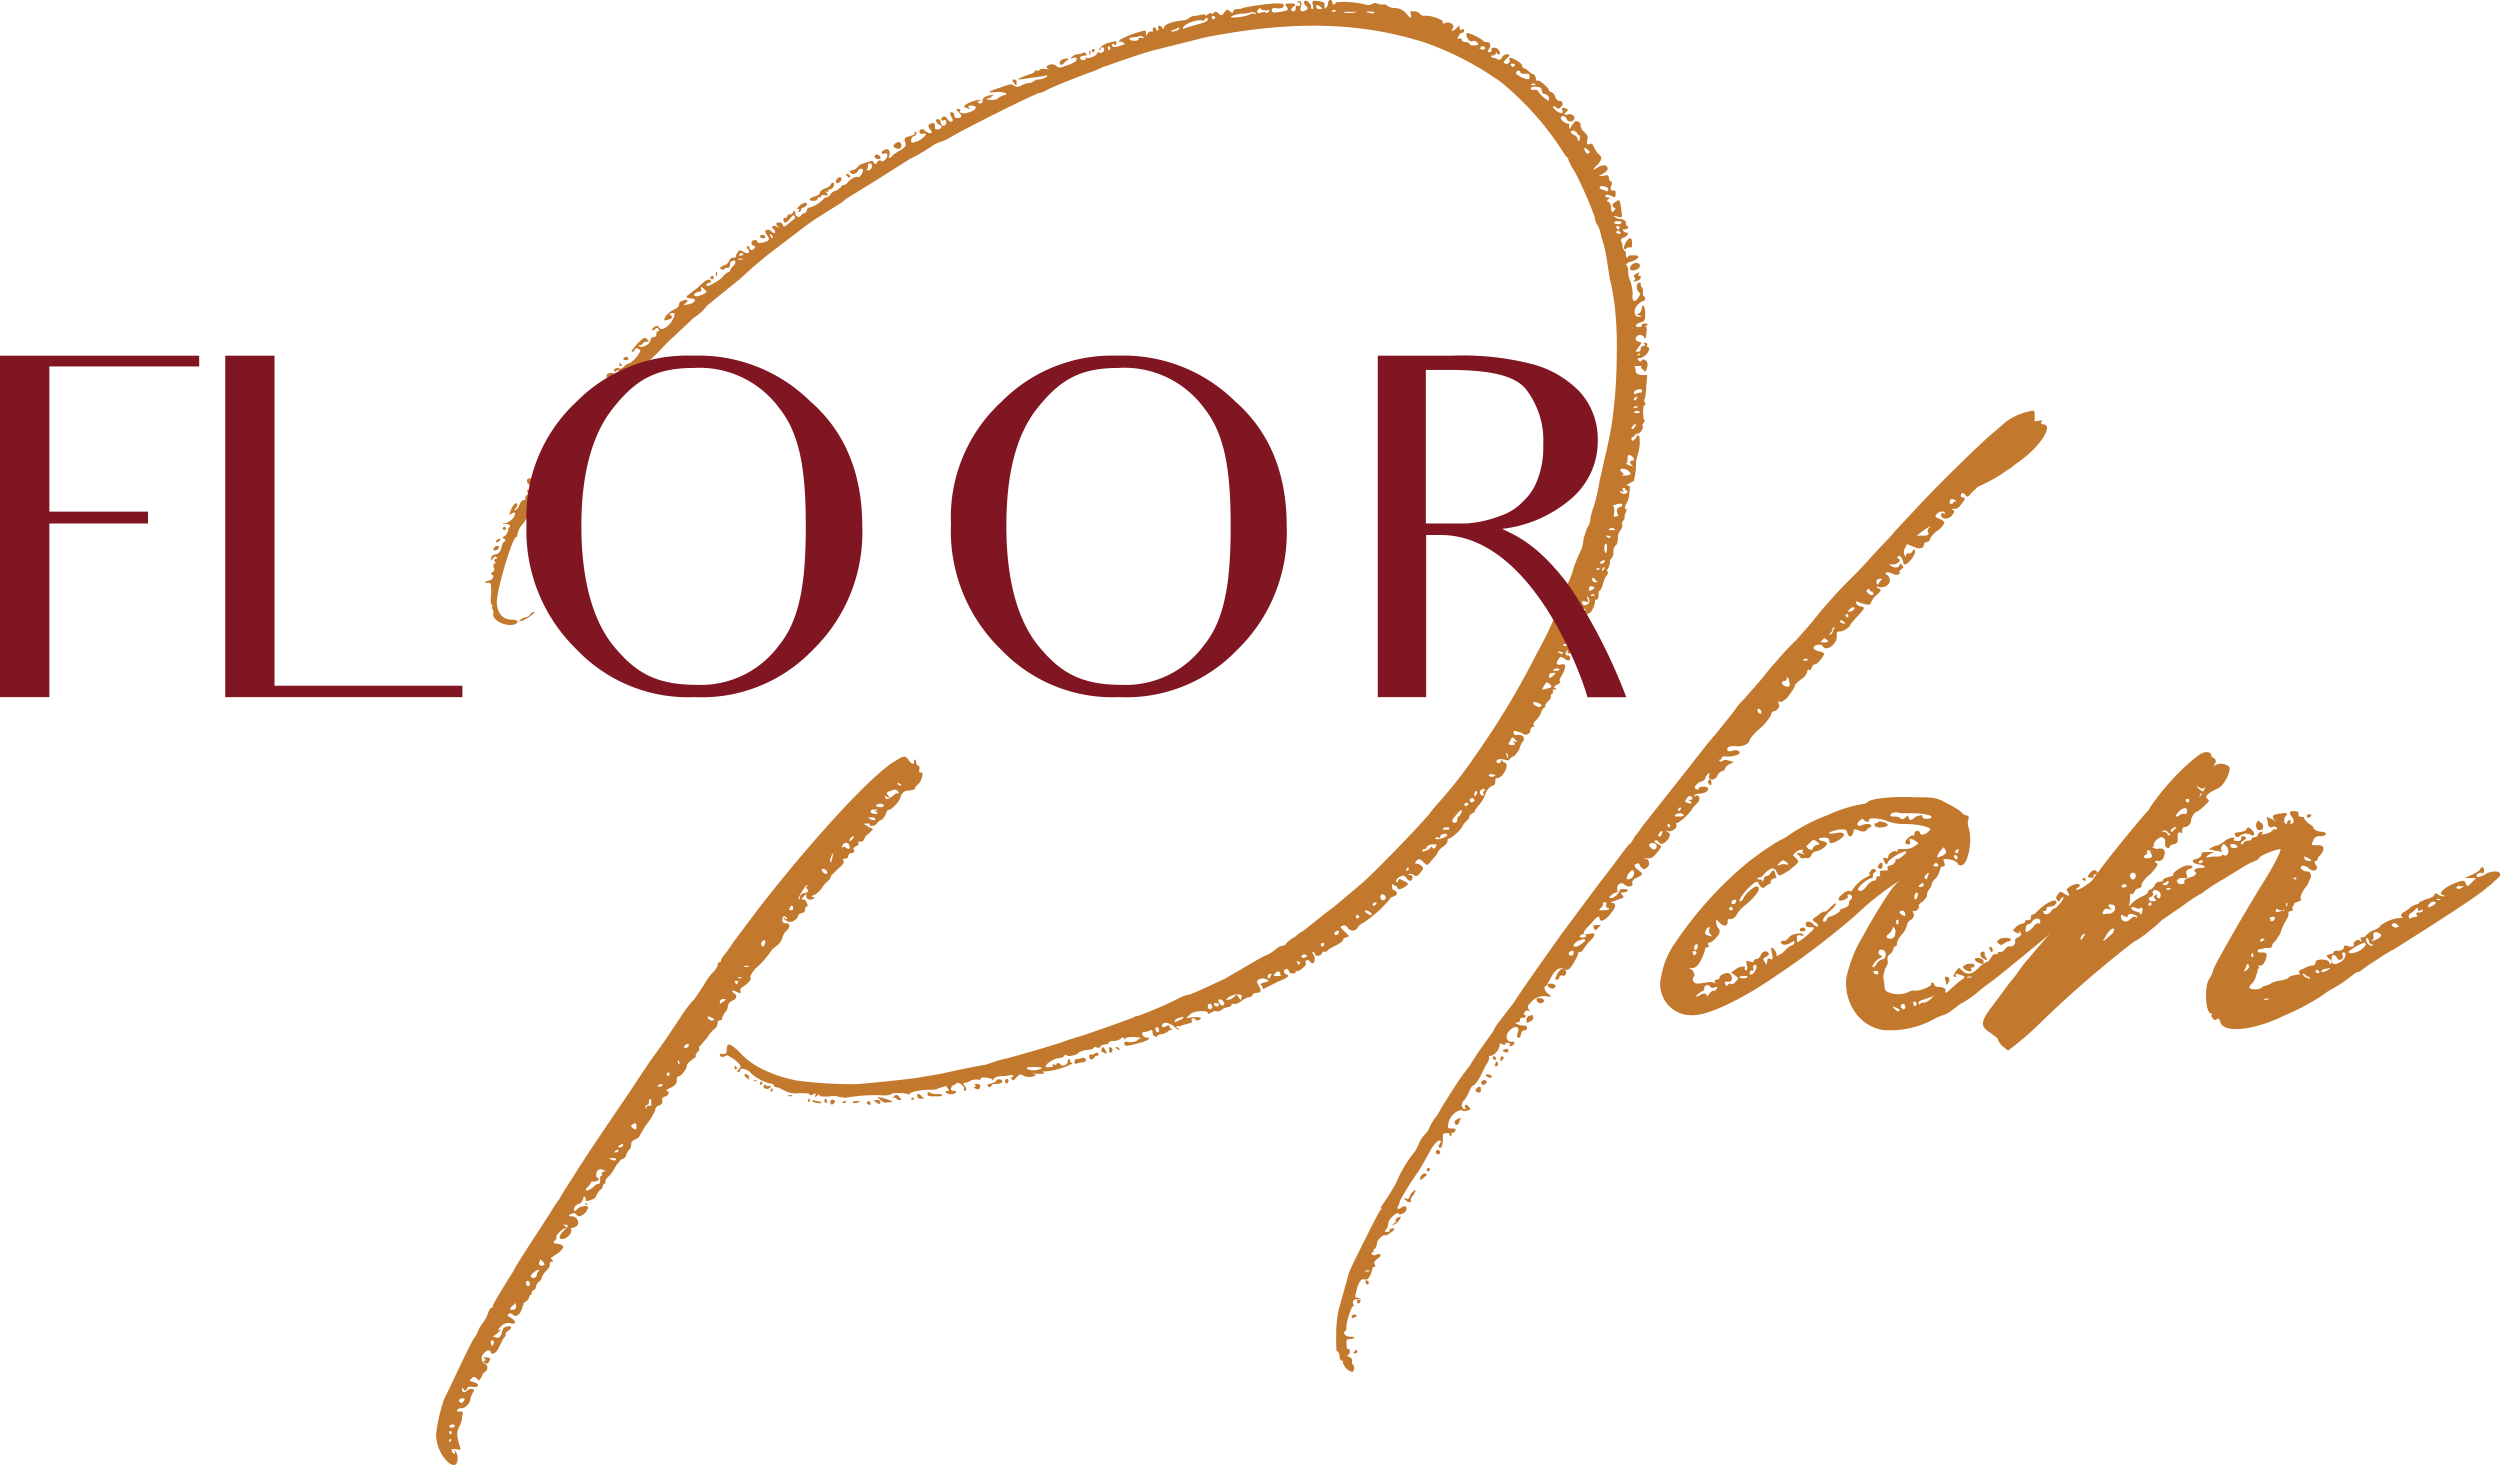 <svg xmlns="http://www.w3.org/2000/svg" viewBox="0 0 231.95 135.96"><defs><style>.cls-1{fill:#c2792e;}.cls-2{fill:#801621;}</style></defs><g id="Layer_2" data-name="Layer 2"><g id="Artwork"><path class="cls-1" d="M67,94.46c0,.1,0,.21-.21.21s-.21.21-.21.31a.8.8,0,0,1-.21.42,3.06,3.06,0,0,0-.74.85L65,97c-.11.11-.21.21-.11.32a.36.36,0,0,1-.21.31c-.1.21-.21.32-.1.43a1.7,1.7,0,0,0-.42.31,1.64,1.64,0,0,0-.43.42c.11.21-.52,1.06-.73,1.06s-.21.21-.21.42-.11.42-.53.63-.53.31-.42.31c.32,0,.21.43-.11.53a.38.38,0,0,0-.31.21c.1.42,0,.53-.32.63a.47.47,0,0,0-.31.42,5.11,5.11,0,0,1-.85,1.37l-.63,1.06c0,.1-.21.21-.42.31s-.32.21-.32.32,0,.31-.1.52a1.38,1.38,0,0,0-.42.74c-.11.11-.21.21-.32.21s-.31.32-.52.53a5.91,5.91,0,0,1-.64,1,1.17,1.17,0,0,0-.42.53.14.14,0,0,1,0,.21.23.23,0,0,0-.21.21.55.55,0,0,1-.31.42c-.11.21-.32.42-.32.53s-.1.21-.32.31q-.78.32-.63,0a.34.34,0,0,0-.1-.21c-.11-.1-.11-.1-.11,0s-.21.63-.42.63-.63.43-.42.64c0,.1.11,0,.21-.11.21-.32,1.05-.42,1.05-.21a1.12,1.12,0,0,1-.84.84c-.1,0-.21-.1-.31-.21s-.22-.1-.43,0-.31.21,0,.21a.6.6,0,0,1,.64.74.65.65,0,0,1-.64.32v.21c.11.31-.42.84-.84.84s-.21-.42.21-.84c.11-.11.11-.21.21-.21-.31,0-1.05.73-.94.84a.37.37,0,0,1-.11.31c-.21.21-.21.32.11.32.73.11.84.32.21.84l-.64.42c-.1,0-.1.11,0,.21s.21.21,0,.21a.24.24,0,0,0-.21.22c.11.1-.1.42-.31.63a1.56,1.56,0,0,0-.42.63.59.59,0,0,1-.32.42.87.87,0,0,0-.21.42c0,.11-.11.32-.21.32s-.21.21-.21.31.1.11,0,.11a.22.22,0,0,0-.21.21.59.59,0,0,1-.32.42c-.1.11-.31.21-.21.21a3.35,3.35,0,0,1-.21.63c-.21.53-.63.63-.84.32,0,0-.21-.11-.32,0s-.21.1.11.31c.63.32.63.74,0,.53a.94.94,0,0,0-.84.32c-.32.31-.32.42-.11.31s.11,0-.21.32l-.42.31.42.11c.21,0,.32-.11.42-.53s.32-.52.53-.52c.42-.11.42.21,0,.42l-.21.21c.1.1,0,.31-.21.52l-.42.85c-.22.52-.74.73-.74.31a.39.39,0,0,0-.21-.1c-.64.21-.85,1-.32,1.26a.41.41,0,0,1,0,.74l-.21.21a.87.87,0,0,1-.21.42c-.11.21-.11.21-.32,0s-.31-.21-.52,0-.21.21.21.32.52.31.31.42a.9.9,0,0,1-.52,0c-.21,0-.32,0-.42.21s-.21.21-.32,0-.11-.11-.11.1.22.32.53,0a.67.67,0,0,1,.42-.1c.21.1.21.1,0,.42a2.4,2.4,0,0,0-.21.63c0,.21-.42.74-.74.74a.67.67,0,0,0-.42.1c-.1.21-.1.21.21.21s.32.11.21.43a2,2,0,0,1-.31,1.05c-.21.53-.21.74.1,1.79.11.31.11.31-.42.21-.31,0-.42,0-.31.21a.22.22,0,0,0,.21.21c.1,0,.1-.1,0-.21s0-.11.1,0a1.1,1.1,0,0,1,.21.63c0,.84-.52.84-1.15.11a3.68,3.68,0,0,1-.85-2.32,16.3,16.3,0,0,1,.74-3.26l.53-1.06c.73-1.58,1.89-4,2.21-4.53a2.88,2.88,0,0,0,.42-.73,2.88,2.88,0,0,1,.42-.74,3,3,0,0,0,.53-1c.1-.31.21-.42.31-.42s.11-.1.11-.21,1.16-2,1.68-2.84a3.82,3.82,0,0,0,.42-.74l1.06-1.68L50.1,114l.95-1.47a14,14,0,0,1,.84-1.27c.32-.63,1-1.58,1.69-2.73l.63-.95c.21-.42,4.84-7.16,5-7.48l1.06-1.58,1.36-1.89,1.48-2.21a11.25,11.25,0,0,1,1.37-1.79l.84-1.27a5.53,5.53,0,0,1,.84-1.16,1.56,1.56,0,0,0,.42-.63c0-.21.11-.32.21-.32s.11-.1.11-.21a4.67,4.67,0,0,1,.53-.73l.73-1.06,2.21-2.94c4.74-6.11,10.64-12.64,12.85-13.8.63-.42.84-.42,1.16.11.21.31.53.31.42,0,0-.11,0-.21.11-.11s.1.21.1.32a.23.23,0,0,0,.21.21.34.34,0,0,1,.11.21c-.11.31,0,.53.1.42.32-.11.11.74-.21,1.05s-.31.32-.31.42-.32.21-.64.21-.63.22-.73.64-.85,1.15-1.06,1.15-.21.22-.31.43-.32.52-.42.52-.21.11-.32.21a.58.58,0,0,1-.53.32c-.21,0-.31,0-.21-.11s-.1-.1-.21-.1c-.42,0-.42,0,.11.31l.42.21-.42.43a.92.92,0,0,0-.42.52c-.11.21-.21.21-.42.21s-.22,0-.11.11,0,.21-.21.31-.32.22-.21.32,0,.32-.21.32-.32.21-.32.31-.1.21-.31.21-.21.11-.11.21-.1.42-.53.74l-.63.63a.73.73,0,0,1-.21.42,3,3,0,0,0-.73.85c-.22.21-.53.52-.64.52a.38.38,0,0,0-.21.11c0,.1.11.1.21.1s.11-.1,0,.11c-.31.21-.73.1-.73-.21s.1-.32-.21,0-.22.31,0,.31.42.64.31.64-.21.1-.21.31-.21.32-.32.32-.31.1-.31.21a.59.59,0,0,1-.32.42.63.63,0,0,1-.73.1,1.93,1.93,0,0,0-.32-.21c0-.1.11-.1.21,0s.11,0,.11-.1c-.21-.21-.43-.21-.43.21,0,.21.11.31.43.31s.31.43-.11.74a1.74,1.74,0,0,0-.32.63,1.65,1.65,0,0,1-.42.64,3.92,3.92,0,0,0-.52.42,8.63,8.63,0,0,1-1.58,1.79c-.32.42-.53.73-.42.84s-.21.53-.74.84c-.21.11-.21.21-.21.32.1.31,0,.31-.42.1s-.42,0-.11.21.11.53-.21.64a.68.68,0,0,0-.42.52.88.88,0,0,1-.32.63C67.16,94.14,67,94.35,67,94.46ZM42.2,132.26a.34.34,0,0,0-.21-.11c-.1,0-.21.11-.31.11a.23.23,0,0,0,.21.21C42.1,132.47,42.2,132.36,42.2,132.26Zm-.31.63c0-.11,0-.11-.11-.11s-.1,0-.1.11.1.21.21.21Zm-.11.63c-.1,0-.1.11-.1.11v.21l.21-.21A.11.11,0,0,0,41.78,133.52Zm.84-3.47c.21.21.32.1.43-.11s0-.21-.11-.21C42.62,129.73,42.52,129.94,42.62,130.05Zm2.74-3.69c-.1.21-.31.21-.52,0,0-.1,0-.1.1-.1s.21-.11,0-.22-.1-.1.11-.1C45.47,125.94,45.57,126,45.36,126.36Zm4.21-81.82c0-.1,0-.21-.1-.21.32-.1.63-.31.63-.52a.86.86,0,0,1,.21-.43c.42-.21.32-.42-.1-.31s-.42,0-.32-.11a.93.93,0,0,1,.63-.21,2.12,2.12,0,0,0,.74-.42c.21-.21.21-.32.1-.21h-.52c-.42-.11-.42-.11-.11-.32.11-.1.32-.1.32,0s.21.11.42-.1c.53-.42.74-.74.74-.84s0-.21.1-.21.21-.11,0-.43a.48.48,0,0,1,0-.52c.21-.32.42-.11.21.21s-.1.31.11.31a.52.52,0,0,1,.31-.1c.21,0,0-.74-.21-.84s-.21-.11.11-.32.53-.21.42.11c-.11.1,0,.21,0,.31s.21,0,.21-.1.11-.32.11-.42a.86.86,0,0,0-.21-.43c-.22-.1-.22-.21.1-.21.11,0,.32.11.32.21s.21.11.63-.21l.31-.31-.42.21c-.21.1-.31.1-.31,0s0-.21-.21-.21-.11-.11.21-.32.52-.31.52-.42.11-.21.42-.21a1.31,1.31,0,0,0,.74-.42c.42-.53.42-.53.11-.53a.23.23,0,0,0-.21.21.23.23,0,0,1-.21.21.34.34,0,0,0-.21.11c0,.1-.11.21-.32.21s-.11-.21.53-.84.84-.74.84-.63a.2.2,0,0,1,0,.31c-.21,0-.21.11,0,.11s1.37-1.16,1.26-1.27-.21-.1-.31,0-.21,0-.21-.1.42-.32.52-.11a.65.65,0,0,0,.42-.21.94.94,0,0,1,.53-.31,2.81,2.81,0,0,0,1-1.16c-.1-.21-.52-.32-.52-.11a.23.23,0,0,1-.21.21c-.22,0,0-.21.42-.73.63-.64.73-.64.94-.42s.22.21-.1.21c-.11,0-.32.1-.32.21a.35.35,0,0,1-.21.1c-.21,0-.21,0-.1.11.31.21,1.05-.21,1.05-.63,0-.11.11-.22.32-.22a.23.23,0,0,0,.21-.21c0-.1,0-.31.1-.31s.21-.11.11-.21-.21-.21-.32,0a.52.52,0,0,1-.31.1c0-.1.1-.21.21-.31.31-.11.42-.11.42,0,.21.42.73.1,1.16-.42.42-.74.42-.95,0-.85-.21.11-.21.11,0,.21a.34.34,0,0,1,.1.21c-.1.11-.74.32-.74.22,0-.32.43-.74.85-.95s.52-.32.52-.53a.34.34,0,0,1,.32-.31c.42-.22.63,0,.31.21s-.21.21.32.1.74-.53.21-.53-.53-.21-.31-.31l.94-.74c.74-.74,1.06-.84,1.16-.53.11.11,0,.11-.1.11s-.32.11-.32.21a.11.11,0,0,0,.11.11c.21,0,1.47-.74,1.47-.95a2.09,2.09,0,0,1,.42-.32c.21-.1.32-.21.21-.21a1.62,1.62,0,0,1,.21-.31c.42-.32.32-.74,0-.53a.23.23,0,0,0-.21.21c0,.32-.1.42-.21.42s-.32,0-.32.11-.1.1-.31,0,0-.21.21-.32a.71.71,0,0,0,.53-.42c.1-.21.21-.32.42-.32s.21,0,.21-.1a.73.73,0,0,1,.21-.42c.1-.21.21-.21.52,0s.64.1.43-.21-.21-.32-.11-.32.21,0,.21.11c0,.42.53.21.53-.11s.1-.32,0-.1-.42-.11-.32-.32.53-.21.53,0,.63.1,1-.11c.1-.21.1-.21-.11-.52s-.21-.32-.1-.42.31-.11.52.1.53.21.21-.21c-.21-.21-.21-.31,0-.31a.41.41,0,0,1,.32.1c.1.11.21.11.1,0-.31-.32-.21-.42.11-.42.1,0,.31.1.31.21.11.32.11.21,1.06-.53a.2.2,0,0,0,0-.31c0-.11-.21,0-.42.31-.42.42-.42.42-.53.21s-.11-.31.11-.31a.23.23,0,0,0,.21-.21c0-.11.1-.11.21-.11s.31-.1.31-.21,0-.1.11-.1.1.1.1.21c0,.31.42.42.53.21a.29.29,0,0,1,.32-.21l.21-.21c0-.21.1-.32.21-.32a2.71,2.71,0,0,0,1.37-.84.34.34,0,0,1,.21-.11.57.57,0,0,0,.42-.31.85.85,0,0,1,.52-.32l.43-.31c0-.11.21-.22.31-.22s.21-.1.32-.21c.21-.31.73-.63.94-.52s.64-.64.43-.74-.32,0-.43.21-.52.32-.52.21c-.32-.1-.21-.32,0-.32a.7.7,0,0,0,.52-.31c.11-.21.53-.32.85-.42s.52-.21.63,0,.21.21.32,0,.31-.21.42-.11.52-.21.52-.52c0-.11,0-.21-.1-.21-.42.1-.53,0-.32-.22.42-.31.74-.1.63.32s-.1.42.21.21c.11-.21.53-.42.85-.63s.52-.32.42-.63-.21-.53.42-.63c.21-.11.42-.11.42-.21s0-.22.11-.22.1.43-.21.43a.53.53,0,0,0-.22.42c0,.21.11.21.43.1a2.06,2.06,0,0,0,.73-.42c.32-.31.32-.42-.21-.31a.22.22,0,0,1,0-.43c.21,0,.32,0,.32.11s.21.1.31.21c.43.11.43,0,.11-.42-.11-.21-.11-.32.1-.42s.43-.11.43.21,0,.31.21.31c.42,0,.52-.31.21-.42s-.42-.52-.21-.52a.27.27,0,0,1,.31.31c.11.42.42.42.53,0,0-.21-.11-.31-.21-.21-.32.11-.32-.21-.11-.31s.32,0,.42.21c.32.42.64.21.43-.11s-.22-.63,0-.53.21.11.21.32.21.21.31.21c.42,0,.42-.21.11-.53s-.32-.31,0-.31c.1,0,.21.1.1.21s.32.32.84.1c.74-.21.85-.63.22-.63-.32,0-.32.11-.22.21s.22.11,0,.11a.78.78,0,0,0-.31-.11c-.11,0-.11-.1-.11-.21a2.9,2.9,0,0,1,1.37-.52c.21,0,.21,0,0,.1s-.21.11,0,.21.32-.1.32-.21c0-.31.21-.42.63-.52s.42,0,.21.1a.78.78,0,0,1-.53.21c.21.21,1.16.11,1.16-.1l.42-.21c.64-.11.21-.32-.52-.32-1.06.1-1,0,.31-.42.85-.32,1-.32,1.16-.21s.32.21.63.1a2,2,0,0,1,1-.31L96,7.48a1,1,0,0,1,.42-.11,1.51,1.51,0,0,0,.64-.21c.21-.21.1-.21-.22-.1-.73.1-2.1.31-2.31.31s.21-.21.84-.42c.32-.11.63-.21.63-.32s.11-.1.21-.1a.15.15,0,0,0,.21,0c0-.11.32-.21.64-.11h.31c-.42-.1-.31-.31,0-.42a.7.7,0,0,1,.63.11c.21.21.32.21.85,0a2.8,2.8,0,0,0,.94-.42c.21-.21.11-.43-.21-.32s-.31.11-.1-.11a.8.8,0,0,1,.42-.21,4.4,4.4,0,0,0,.52-.1.2.2,0,0,1,.32,0c.11.1.11.21-.1.21s-.43.1-.43.21.11.21.32.21a.35.35,0,0,0,.21-.1c0-.11,0-.22.11-.11s.94-.21.94-.42a.11.11,0,0,1,.11-.11c.31.21.63-.1.53-.31s-.22-.21-.32,0-.21.21-.11,0,.53-.53,1.16-.63c.32-.11.42-.11.42.1s-.1.21-.21.11-.21,0-.21.1.11.21.53.11l.63-.21c.11-.11-.32-.32-.53-.21l.11-.21a8.37,8.37,0,0,1,2.32-.85c.1,0,.1.11.1.32s0,.21.21-.11c.11-.1.21-.21.32-.1s.1,0,.1-.21a.34.34,0,0,1,.11-.21.23.23,0,0,1,.21.21.1.1,0,0,0,.1.1c.11,0,.11-.1.11-.21-.11-.31.1-.31.32-.1s.21.21.21,0,.63-.53,1.68-.63a1.08,1.08,0,0,0,.63-.22.85.85,0,0,1,.53-.21c.21,0,.53-.1.63-.1s.32-.11.32,0,.1.1.21,0,.31-.21.42-.11.1,0,.21-.1.21-.11.42.1.32.21.53-.1.31-.32.52-.11.32.11.32,0,.1-.21.32-.21.42,0,.52-.1a23.64,23.64,0,0,1,3-.42c.74,0,.84,0,.84.21s-.31.31-.84.21A.22.22,0,0,0,118,1q0,.31,1.26,0c.11,0,.11,0,.21-.11V.74c-.31-.32-.31-.42.22-.42s.63.1.31.31-.21.42,0,.42.21-.21.21-.31.11-.32.21-.21.21,0,.21-.11a.23.23,0,0,0-.21-.21c-.1,0-.1-.1.11-.1s.21.1.21.42c-.21.52,0,.63.42.42.21-.11.21-.21,0-.42S121,.32,121,.21s0-.21.31-.1c.11.1.32.31.32.42s0,.31.11.31.1-.1.1-.31c-.21-.42,0-.53.53-.42s.52.1.52.42,0,.31.11.21.21-.21.21-.42.11-.32.21-.32a.23.23,0,0,1,.21.21c-.1.21.21.32.32,0a8.55,8.55,0,0,1,2.73.21.85.85,0,0,0,.53,0c.11-.1.42-.21.53-.1a1.39,1.39,0,0,0,.63.1c.1,0,.32,0,.32.11a1.24,1.24,0,0,0,.73.21,1.47,1.47,0,0,1,1.06.52c.31.42.52.53.42.11s0-.32.31-.32a.85.85,0,0,1,.53.21c0,.11.21.21.42.21.42-.1,1.69.32,1.69.53s.1.21.31.11c.42-.11.84.21.63.52s0,.32.32,0,.31-.31.31,0c0,.11.11.21.22.11s.21,0,.21.1a.23.23,0,0,1-.21.21c-.11,0-.22.11-.32.32s-.21.21,0,.21.32,0,.32.11.1.21.31.21.42.1.42.21.32.1.42.1c.32,0,.42-.1.32-.21s-.21-.21-.32-.21c-.42.11-.52,0-.73-.42,0-.21,0-.32.1-.32a5,5,0,0,1,1.48.74c0,.11.21.11.31.11.32,0,.42.31.21.63s-.1.31,0,.31.32-.1.21-.21.11-.21.32-.21.63.42.42.63c0,.11-.11,0-.21-.1s-.11-.11-.11,0-.21.21-.31.21-.21,0-.11.1.11.11.21.11a.52.52,0,0,1,.32.11c.21.1.32.1.42-.11s.42-.42.63-.32,0,.21-.21.43-.31.31-.1.42.52-.11.42-.32,0-.21.1-.21,1.06.42,1.06.74a.39.39,0,0,0,.1.21c.21,0,.42.21.53.31s.31.32.42.21a1.66,1.66,0,0,1,.21.32c0,.21.1.42.21.32s1.05.73,1,.84a.23.23,0,0,0,.21.21.7.7,0,0,1,.42.53c.1.21.21.31.42.31s.42.32,0,.63a.2.2,0,0,1-.32,0c-.42-.31-.42-.1-.1.21s.84.43.63,0c-.1-.21,0-.21.21-.21a.38.38,0,0,0,.32.11s0,.1-.21.31-.11.22.1.22c.63-.22,1,.42.42.63-.21,0-.31,0-.42-.21s-.31-.42-.52-.21.42.63.63.63.1.1.1.31.11.21.21-.1l.32-.42c.21-.11.63.1.53.42a1,1,0,0,0,.31.52c.32.32.42.43.32.74s0,.53.21.42.31,0,.42.32l.32.53c.1,0,.21.21.31.31s0,.42-.31.74c-.53.52-.53.63.1.21.42-.21.84-.21.84.21,0,.1-.21.32-.42.42l-.42.21h.42c.42-.1.53-.1.53.21,0,.11.1.32.21.32s.1.1,0,.42,0,.42.21.42.21,0,.21.32-.1.31-.32.21q-.63-.31-.63,0c0,.1.11.1.32.1s.21-.1,0,.11-.21.31,0,.31a.85.85,0,0,1,.21.53c0,.42.1.53.32.21.1,0,.1-.1,0-.21-.32-.1-.22-.42.1-.53.32-.31.42-.21.53.74.1.74.1.74-.32.63s-.42-.1-.31,0a.85.85,0,0,0,.63.21c.31.11.42.21.42.32s0,.32.1.32.11,0,.11.1a.23.23,0,0,1-.21.21c-.32,0-.32,0-.21.21a.48.48,0,0,0,.31.11c.11,0,.11,0,.11.1a.85.85,0,0,1-.32.32c-.31.1-.42.21-.31.42a.66.66,0,0,1,.1.42.8.8,0,0,0,.21.42.38.38,0,0,1,.11.32.39.39,0,0,0,.1.31c.11,0,.11,0,.11-.1s.21-.11.53-.11c.73,0,.42.42-.43.63a1.2,1.2,0,0,0-.31.22.89.89,0,0,1,.21.63,2.41,2.41,0,0,0,.21.94,4,4,0,0,1,.21,1.16c-.11.74.21.85.53.32.21-.32.21-.32,0-.53s-.21-.84.1-.84c.11,0,.21.11.11.11a.39.39,0,0,0,.1.31.78.78,0,0,1,.11.53c0,.1,0,.31.1.31a.27.27,0,0,1,0,.43,1,1,0,0,0-.52.31c-.53.42-.42,1.26.1,1.16.21,0,.32,0,0-.11s-.31-.1,0-.21a.75.75,0,0,0,.21-.52c.11-.42.32-.11.32.52s0,.74-.42.85-.63.42-.21.42c.21,0,.31,0,.31-.11s.11-.21.32-.21.31.11.1.21-.1.11,0,.11,0,1.05-.1,1.05-.11,0-.11-.11-.42-.31-.63-.1-.21.42.11.53l.31.1-.31.42c-.21.32-.32.42-.11.42s.32-.1.32-.21,0-.31.21-.31.21-.11.1-.21.11-.11.21-.11a.38.38,0,0,1,.11.21c-.11.11,0,.21.1.21.21.21-.21.84-.73,1-.32,0-.32.11-.21.21s.21.21.31,0,.63,0,.53.53-.21.63-.42.31c-.21-.1-.21-.21-.11-.31H152c-.31,0-.42,0-.31.1a5.14,5.14,0,0,1,.1.53.93.93,0,0,0,.63.21h.42l-.1,1a10.89,10.89,0,0,1-.11,1.16c-.1.1-.1.21,0,.42s0,.21-.1.21a2.85,2.85,0,0,0,0,1.37c.1,0,.1.1,0,.21s-.21.31-.11.31a.7.7,0,0,1-.42.74.47.47,0,0,0-.42.32s-.1.1-.1,0-.11,0-.11.21.11.21.42-.11c.11-.32.21-.32.32-.1a3.85,3.85,0,0,1-.21,1.79c0,.1-.11.42-.11.63a6.39,6.39,0,0,1-.21,1.68l-.42.21c-.21.11-.32.21-.11.21s.21.11.11.74a1.77,1.77,0,0,1-.32,1c-.1.32-.1.42,0,.42s.11.11,0,.32-.1.21-.1.42a.52.52,0,0,1-.11.32c-.1.1-.21.31-.1.42a.85.85,0,0,1-.21.53,1.17,1.17,0,0,0-.21.73c0,.32-.11.63-.21.63a.89.89,0,0,0-.21.64.88.88,0,0,1-.22.63c-.1,0-.1.21-.1.42a2.15,2.15,0,0,1-.21.53c-.11.1-.11.21,0,.21s0,.31-.21.52a8.73,8.73,0,0,0-.32.95c-.1.11-.1.32-.21.32s-.1.21-.1.42-.11.42-.21.42-.11,0-.11.1a2.21,2.21,0,0,1-.42,1.06,1.28,1.28,0,0,1-.74.21c-.42,0-.52,0-.42.21s0,.21-.1.1-.22,0-.11.21,0,.32-.11.32c.11.21.22.21.43,0s.31-.1.42,0,.1.32-.11.63a5.39,5.39,0,0,0-.21.63c.11.11,0,.21-.21.32s-.32.11-.32,0c-.21-.32-.73-.21-.63.11,0,.1,0,.21-.21.21s-.21,0-.21.1.11.11.42,0c.42-.31.63-.31.74,0s0,.42-.21.53c-.32.31-.74.31-.53.1,0-.1,0-.21-.1-.1s-.21.42.1.42a.22.22,0,0,1,.21.21c0,.32-.21.32-.52.1s-.42-.21-.53,0c-.32.43-.21.64.21.53s.53.11.11.95c-.21.31-.32.53-.21.63s-.11.21-.32.32-.32.21-.11.31.11.11-.1.11-.21.1-.11.1a.41.41,0,0,1-.1.32c-.11,0-.11.1-.11.21s0,.21-.21.42-.31.32-.31.42,0,.21-.11.21a1.42,1.42,0,0,0-.31.53,2,2,0,0,1-.53.74c-.11.1-.21.31-.11.42s0,.1-.1.1-.21.11-.21.32a.46.46,0,0,1-.74.31c0-.1-.21-.1-.53-.21s-.31,0-.31.11.21.32.31.21c.53,0,.64.11.64.32s0,.31-.11.31a2.6,2.6,0,0,0-.31.74c-.22.31-.43.63-.53.63s-.21.11-.32.21-.1.21-.42.11c-.52-.11-.84-.11-.84.21a.35.35,0,0,0,.21.1.22.22,0,0,0,.21-.21c0-.1.11-.1.21.11a.34.34,0,0,1,.32.31,1.51,1.51,0,0,1-.74,1.16c-.32,0-.32.11-.32.32s0,.31-.31.42a1.27,1.27,0,0,0-.63.84,2.89,2.89,0,0,1-.64,1c-.21.31-.42.52-.31.52s-.11.11-.32.22l-.21.21c.11.1-.1.31-.31.52a1.94,1.94,0,0,0-.32.42c0,.21-1,1.16-1.26,1.16-.11,0-.11.11-.11.21s-.1.32-.42.53-.53.53-.53.63a4.48,4.48,0,0,1-.52.63c-.42.53-.42.53-.74.21s-.42-.42-.74-.1c-.1.21-.1.21.11.21a.79.79,0,0,1,.42.21c.21.21.21.21-.11.63s-.42.32-.63.21a.64.64,0,0,0-.42-.1c-.1.1-.1.1.11.1a.23.23,0,0,1,.21.21c0,.42-.32.42-.53.11s-.32-.32-.74-.11c-.21.21-.31.32-.21.42s.11.11.11,0c.1-.31.1-.31.52-.1.22.1.43.21.43.31s-.74.64-.95.43c0-.11-.11-.22-.32-.32s-.21-.21-.21.1.11.32.32.43.21.42-.21.52c-.21.11-.32.11-.21.11a11.19,11.19,0,0,1-2.53,2.31A1.35,1.35,0,0,0,126,86a.54.54,0,0,1-.94.11.39.39,0,0,0-.53-.21c-.21.1-.21.1.21.52s.53.42.21.53-.32.1-.32.21-.21.31-.63.53-.84.42-.84.52a.33.33,0,0,1-.21.11c-.11-.11-.21,0-.32.1,0,.32-.63.32-.63.11a.22.22,0,0,0-.21-.21c-.1,0,0,.1.11.31.21.42,0,1-.32.63s-.53-.1-.42.11-.74.84-.84.74-.11,0-.11.1-.21.11-.31.11-.32-.11-.32-.21a.23.23,0,0,0-.21-.21c-.32,0-.32.42,0,.52s.1.32-.74.63l-1.05.53c-.42.21-.42.21-.42.11s-.11-.32-.21-.32,0-.1.31-.21c.53-.11.53-.21.21-.31s-.31-.11-.63,0-.21.31-.1.52c.31.53.31.74-.11.74-.21,0-.42.1-.42.21s-.21.21-.42.21A3.3,3.3,0,0,0,115,93c-.21.11-.43.21-.53.11a.35.35,0,0,0-.21.1.23.23,0,0,1-.21.21,1.57,1.57,0,0,0-.63.21.68.68,0,0,1-.53.21c-.11-.1-.32,0-.53.11s-.31.21-.31,0-1.37-.21-1.69.21l-.31.32.63-.11c.42,0,.74,0,.74.11s-.43.31-.53.1-.42-.1-.32.11-.1.21-.42.31-.52.11-.63.21h-.32c-.1,0-.1.11.11.21s.1.11,0,.11a1.94,1.94,0,0,1-.42-.32c-.42-.31-.84-.42-1-.21s-.11.42.31.21c.21-.1.32-.1.32,0s0,.21.1.21.21,0,.11.11a.73.73,0,0,0-.42.21,1.18,1.18,0,0,1-.53.21c-.21,0-.42.1-.42.21s-.42,0-.42-.32-.11-.31-.32-.21-.31.11-.42.11c-.42,0-.21.53.21.53s.21.21-.42.42c-1.47.42-1.68.42-1.68.1,0-.1.1-.21.42-.1a1.69,1.69,0,0,0,.73-.11.43.43,0,0,1,.42-.21c-.1-.21-1.47-.21-1.47,0s0,.11-.1,0-.11-.21-.32,0a1.21,1.21,0,0,1-.74.21c-.21,0-.42.11-.42.21s-.21.11-.31.11-.43.1-.43.21-.21.1-.31.1a.21.21,0,0,0-.32,0c0,.11-.31.21-.73.21a3.88,3.88,0,0,0-.64.21c0,.21-.94.43-1.05.32a.2.2,0,0,0-.32,0c0,.11-.21.21-.42.21-.42,0-1.26.53-1.26.74s.11.1.32.1.42,0,.31-.1,0-.21.11-.11H98c0-.21.32-.21.42,0s.64,0,.64-.31a.35.35,0,0,1,.1-.21c.11,0,.21.1.11.21a.1.1,0,0,0,.1.1.11.11,0,0,1,.11.11,6.87,6.87,0,0,1-2.64.73c-.1-.1-.1,0,0,.11s0,.1-.52.1-.63-.1-.42,0,.31.11,0,.22a1.23,1.23,0,0,1-.85,0c-.42-.22-.42-.22-.73.1s-.32.32-.42.21-.21-.21,0-.21l.1-.1a.1.1,0,0,0-.1-.11c-.21,0-.53.11-1,.11s-.74.21-.74.31-.1.11-.1,0-1-.31-1.06-.1-.21.1-.31.1-.53,0-.63.11a2.15,2.15,0,0,1-.53.21c-.21-.11-.11.21,0,.31s.21.42,0,.42a.1.1,0,0,1-.11-.1c.21-.21-.42-.74-.63-.63a1.62,1.62,0,0,1-.31.21.22.22,0,0,0-.21.21c-.11.21,0,.31.21.31s.21,0,.21.11-.21.21-.42.21-.53-.1-.53-.21.1-.11.21-.11.1-.1,0-.21-.21-.1,0-.21h-.32l-.63.21c-.1.11-.42.11-.84.11-.74,0-1.79.21-1.79.42,0,0,0,.11-.11,0s-1.47-.21-1.58,0a2,2,0,0,1-.52.11,15.55,15.55,0,0,0-3.69.21.62.62,0,0,1-.42-.11v.11a1.74,1.74,0,0,0-1.16-.11c-.52,0-.84,0-.84-.1s-.11-.11-.21,0-.32.21-.21,0,.1-.21-.21-.11c-.11.11-.32.11-.32,0s-.42-.1-1-.1a2.28,2.28,0,0,1-1.26-.22l-.63-.31c-.32,0-.42-.11-.42-.21a.11.11,0,0,0-.11-.11,4.31,4.31,0,0,1-2-1c-.31-.42-1-.52-1-.31a.23.23,0,0,1-.21.21c-.1,0-.1-.11.11-.32s.21-.31-.42-.84a3.08,3.08,0,0,0-.74-.42c-.21.21-.63.21-.63,0s.21-.11.31-.11.32,0,.32-.31c0-.11,0-.42.11-.53s.42,0,1.15.74a6.76,6.76,0,0,0,2.22,1.58,12,12,0,0,0,3.15,1,41.14,41.14,0,0,0,5.37.32c1.58-.11,5.48-.53,5.9-.63l1.9-.32,1.47-.32c1-.21,2.53-.52,2.74-.52a1,1,0,0,1,.32-.11,10.18,10.18,0,0,1,1.79-.52c1.89-.53,4.52-1.27,5.58-1.69l1.37-.42c1-.32,4.52-1.58,4.73-1.68a.38.38,0,0,1,.32-.11,36,36,0,0,0,3.9-1.68,2.9,2.9,0,0,1,.94-.32c.11,0,2.64-1.16,3.27-1.47l2.74-1.59a7.93,7.93,0,0,1,.94-.52,3.59,3.59,0,0,0,1.06-.63,1.16,1.16,0,0,1,.63-.32c.1,0,.31-.1.31-.21a3.43,3.43,0,0,1,.85-.63,3.08,3.08,0,0,1,.73-.53l1.06-.84,1.05-.84.84-.63,2.74-2.32c1.58-1.48,4.74-4.74,6-6.21.53-.74,1.37-1.58,1.69-2a40.87,40.87,0,0,0,2.63-3.48,73.79,73.79,0,0,0,5.69-9.48,32.83,32.83,0,0,0,2.42-5.37c.1-.31.31-.73.31-.84a6.38,6.38,0,0,0,.63-1.58,15.13,15.13,0,0,1,.74-1.79,3.75,3.75,0,0,0,.21-1l.32-1a1.39,1.39,0,0,0,.31-.84,6.89,6.89,0,0,1,.32-1.16,15.59,15.59,0,0,0,.53-2.32l.52-2.31c.11-.43.42-1.79.64-3.16A46,46,0,0,0,150,33a34.78,34.78,0,0,0-.21-4.84c-.1-.53-.21-1.48-.42-2.22L149,23.59a12,12,0,0,0-.42-1.58,3.73,3.73,0,0,0-.32-1.05,1.7,1.7,0,0,1-.31-.85,38.53,38.53,0,0,0-1.8-4.1,7.89,7.89,0,0,1-.63-1.16.38.38,0,0,0-.21-.32l-.42-.63a27.22,27.22,0,0,0-5.68-6.32A28.32,28.32,0,0,0,132.34,4c-6.11-2-12.53-2.1-20.53-.53l-5.06,1.27c-2.42.74-4,1.37-4.42,1.47a7.58,7.58,0,0,1-1.26.53c-.85.32-3.06,1.16-3.9,1.58a1.8,1.8,0,0,1-.74.31c-.31,0-7.47,3.58-8.42,4.22a5.53,5.53,0,0,1-.74.31,3.13,3.13,0,0,0-.84.42,14.43,14.43,0,0,1-2,1.16l-3.16,2-2.74,1.69-.52.42-.53.32-1,.63-1,.63-.73.53-3.58,2.73L69.9,24.75,68.63,25.9l-3,2.43a4.68,4.68,0,0,1-1.26,1.15l-1.9,1.79c-.42.32-1.05,1.06-1.58,1.58a65.91,65.91,0,0,0-7.47,8.32,41.49,41.49,0,0,0-4.43,6.64,7.13,7.13,0,0,1-.42.73A2,2,0,0,0,48,49.6c0,.1,0,.21-.11.21-.42.21-1.79,4.95-1.79,6s.53,1.68,1.37,1.68c.53,0,.74.22.31.43-.84.31-2.21-.43-2-1,0-.21,0-.32-.1-.42a.14.14,0,0,1,0-.21c0-.11,0-.22-.11-.22a3.35,3.35,0,0,1,0-1c0-1,0-1-.31-1s-.32.11-.21-.1a1,1,0,0,1,.31-.11c.32,0,.53-.42.32-.52s-.11-.21.1-.32a.31.31,0,0,0,0-.42c0-.21,0-.32.11-.32s.1-.1,0-.21,0-.21.1-.21.22-.1.11-.1c-.11-.21-.21-.11-.32,0-.21.31-.21.31-.21,0a.47.47,0,0,1,.32-.32q.48,0,.63-.63a1.18,1.18,0,0,1,.21-.53c.21-.1.21-.21,0-.31s-.1-.11.21-.32c.11-.21.21-.31.21-.42s0-.21.11-.32.1-.21-.32-.31h-.42l.53-.11a1.53,1.53,0,0,0,.63-.52c.21-.42.1-.53-.21-.32s-.21.11-.11-.21.32-.74.53-.74.11.32-.11.53c-.1,0-.1.11,0,.11s.32-.22.43-.53.31-.42.42-.42.1,0,.1-.11,0-.21.11-.31.21-.21.1-.32,0-.21.11-.21.21-.42,0-.53-.21-.52,0-.52a.77.77,0,0,0,.42-.11.38.38,0,0,0-.11.21c-.1.11,0,.21.11.21S49.57,44.65,49.57,44.54Zm-3.89,79.82c-.11,0-.21.11-.11.32s0,.21.11.21a.39.39,0,0,0,.1-.21C45.89,124.47,45.78,124.36,45.68,124.36Zm.21-73.61a.4.4,0,0,1,.32-.1c.21.1,0,.42-.32.42C45.78,51.07,45.68,51,45.89,50.75Zm.1-.42c0-.21.32-.42.43-.31a.33.33,0,0,1-.11.21A.85.85,0,0,1,46,50.33Zm.64-1.26a.22.22,0,0,1,.21-.21.35.35,0,0,1,.1.21l-.1.11A.34.34,0,0,1,46.63,49.07Zm1.26,72.13a1,1,0,0,0-.11-.31.73.73,0,0,1-.31.31c-.21.32-.21.32.1.32A.29.29,0,0,0,47.89,121.2Zm.42-63.71a.87.87,0,0,1,.42-.21.73.73,0,0,0,.42-.21.57.57,0,0,1,.42-.31c.22,0-.73.73-1.15.84S48.1,57.71,48.31,57.49Zm.84,61.5c-.1-.11-.21-.21-.31-.11s0,.53.21.43S49.15,119.1,49.15,119Zm.85-1.16c-.11-.1-.85.42-.74.63a.37.37,0,0,0,.31.11c.22-.11.22-.21.22-.21s0-.21.1-.32S50.1,117.83,50,117.83ZM49.47,43.7c0-.11.1-.11.21,0a.11.11,0,0,1,.11.11.1.1,0,0,1-.11.1A.22.22,0,0,1,49.47,43.7ZM50.31,117c-.1-.11-.21-.21-.21-.11a.85.85,0,0,1-.1.32c0,.21.31.32.52.11A.51.51,0,0,0,50.31,117Zm-.1-74.55a.22.22,0,0,1,.21-.21c.1,0,.1,0,.1.21S50.1,42.75,50.21,42.44Zm1.47-1.9c.11-.1.11-.21.21-.21s.21.21,0,.32S51.68,40.75,51.68,40.54Zm.84,73.4c.21-.22.21-.32-.1-.32s-.21,0,0,.1A.36.36,0,0,1,52.52,113.94Zm2-2.22a.14.14,0,0,1-.21,0h-.1A.2.2,0,0,1,54.52,111.72ZM56,108.57a.46.46,0,0,0-.53,0c-.21.21-.21.73,0,.73s.11.11,0,.21-.21.11-.31.11-.32,0-.32.1a1.94,1.94,0,0,1-.32.42c-.42.43,0,.43.53,0a.72.72,0,0,1,.53-.31c.1,0,.1-.21.1-.42s0-.32.11-.32.1-.1,0-.21l.21-.21C56.31,108.67,56.31,108.67,56,108.57ZM56.31,35c-.21-.32.42-.53.64-.32s.1.32,0,.32h-.32C56.52,35.07,56.31,35,56.31,35Zm.85,72.55c0-.1-.21-.1-.43-.1s-.21,0-.1.1C57,107.72,57.16,107.72,57.16,107.51Zm.1-.84c-.1,0-.1,0-.21.11s0,.1.11.1a.34.34,0,0,0,.21-.1C57.37,106.67,57.37,106.67,57.26,106.67Zm.42-.53c-.1,0-.31.11-.31.21s.31.11.42-.1C57.89,106.25,57.79,106.14,57.68,106.14Zm-.21-72.23v-.32c0-.1,0,0,.11.11s.21.21.1.21Zm.32-.63c.1-.11.21-.22.31-.22a.23.23,0,0,1,.21.22.45.45,0,0,1-.31.1A.35.35,0,0,1,57.79,33.28Zm1.26,71.18c0-.32-.1-.32-.31-.21s-.22.21-.11.31C59,104.88,59.05,104.88,59.05,104.46Zm1.37-1.9v-.31c0-.21,0-.32-.1-.32s-.11.11-.11.21,0,.21-.11.32a.23.23,0,0,0-.21.21c0,.21,0,.21.11,0s.21-.11.32-.11Zm.95-2a.38.38,0,0,0-.32.11c-.1.1-.1.1.21.1S61.47,100.56,61.37,100.56Zm.74-1v-.1c-.11,0-.11,0-.22.1s0,.22.11.22S62.11,99.72,62.11,99.61ZM63,98.35c-.21.11-.11.42.1.32A.41.41,0,0,1,63,98.35ZM63.9,97c0-.21,0-.21-.22-.1s-.21.21-.21.31h.21A.23.23,0,0,0,63.9,97Zm1.36-70.23c-.21-.21-.21-.21-.21,0s.11.21-.21.31a.57.57,0,0,0-.42.21c-.1.32.42.21.84,0S65.58,27.06,65.26,26.75Zm.85,67.71c-.32-.22-.53-.22-.42,0a.55.55,0,0,0,.42.21C66.32,94.56,66.32,94.56,66.11,94.46ZM65.9,25.8a.22.22,0,0,1,.21-.21c.1,0,.1.1.1.21s0,.1-.1.1S65.9,25.9,65.9,25.8Zm.52-.42c0-.21,0-.21.11-.11v.32C66.42,25.69,66.42,25.59,66.42,25.38ZM67,93c.21-.1.31-.21.31-.31H67c-.11.1-.21.1-.21.21v.21C66.74,93.19,66.84,93.09,67,93Zm1.16-1.9c.1.11.1.22.21.22a.4.4,0,0,0,.1-.22c.11,0,0-.1-.1-.1S68.11,91.08,68.11,91.08Zm.21,7.9c0,.11,0,.21-.11.21s-.1-.1-.1-.21a.1.1,0,0,1,.1-.1A.1.1,0,0,1,68.32,99Zm.52-75h-.31c-.21,0-.11.1.1.1S69,24,68.84,24Zm-.21,66.76h.11c0-.11-.11-.11-.21-.11S68.42,90.77,68.63,90.77ZM69,23.59a.38.38,0,0,0-.21-.11.23.23,0,0,0-.21.21.14.14,0,0,0,.21,0A.39.39,0,0,0,69,23.59Zm.21,66.13c.21,0,.32,0,.21-.11h-.32C69,89.72,69.05,89.72,69.16,89.72ZM69.48,100c.1.21.1.21-.21,0s-.22-.43,0-.32S69.48,99.83,69.48,100Zm.84.31h-.21c-.21,0-.21,0-.11-.1A.41.41,0,0,1,70.32,100.35ZM70.53,22c0-.11,0-.21.21-.21A.23.23,0,0,1,71,22c0,.1-.11.1-.11.1A.39.39,0,0,1,70.53,22Zm.21,78.55c-.11.11-.11.11-.21.11v-.11c0-.1,0-.21.1-.21S70.74,100.46,70.74,100.56Zm.1-12.74A1,1,0,0,0,71,87.5c0-.31,0-.31-.21-.21S70.53,87.82,70.84,87.82Zm.64,13.06a.4.4,0,0,1-.64,0c0-.11,0-.21.11-.21s.11-.11.11,0,.1.1.31.1S71.58,100.67,71.48,100.88Zm.1-79.08c-.1-.11-.21-.11-.1.1s.1.21.21.21A.37.37,0,0,0,71.58,21.8Zm.11,79.39-.11.11c-.1,0-.1-.11-.1-.11a.23.23,0,0,1,.21-.21Zm1.79.43c.1.1,0,.1-.21.1s-.21,0-.11-.1Zm0-17.17c.1,0,.1-.1.1-.21s-.1-.21-.1-.21-.11,0-.21.21S73.27,84.45,73.48,84.45Zm.73-65.39c.43-.32.74-.32.64,0-.11.11-.21.21-.32.21a.23.23,0,0,0-.21.21.23.23,0,0,1-.21.21c-.11,0-.11,0,0-.1s0-.21-.11-.21S74,19.27,74.21,19.06Zm-.1,64.34c.1.1.1.1.1-.11s.21-.42.43-.42.42-.21.31-.31-.21-.21-.1-.32.1-.11,0-.11S74,83.29,74.11,83.4Zm1,18.74s0,.11-.1.11S75,102.14,75,102s0-.11.11,0A.1.1,0,0,1,75.16,102.14Zm0-83.61c0-.1.21-.21.53-.31s.42-.21.42-.32.21-.32.53-.42.52-.32.52-.42a.33.33,0,0,1,.21-.11c.21.21-.1.63-.31.63s-.21.11-.11.22h-.21c-.21-.11-.21-.11,0,.1s.11.32-.21.21c-.1,0-.31,0-.31.11s0,.1-.11.1-.21,0-.21.11-.11.21-.32.21S75.16,18.64,75.16,18.53Zm1.06,83.72c.21.21-.43.1-.74,0-.11-.11-.11-.21.21-.11A4.72,4.72,0,0,1,76.22,102.25Zm.42-21.17c.21,0,.21,0,.1-.31-.21-.11-.31-.21-.42-.11S76.43,81.08,76.64,81.08Zm.1,21.06a.14.14,0,0,1,0,.21.23.23,0,0,1-.21-.21.38.38,0,0,1,.11-.21A.39.39,0,0,1,76.74,102.14Zm.74.11c0,.1-.21.31-.32.21s-.1-.42.11-.42A.23.23,0,0,1,77.48,102.25Zm-.42-22.54c0,.42.1.42.21-.1s.21-.53,0-.32A.79.79,0,0,0,77.06,79.71Zm.52-62.86c0-.11.11-.21.21-.32s.32-.1.32,0,0,.32-.1.32C77.69,17.06,77.58,17.06,77.58,16.85Zm.64,61.81a.19.19,0,0,1,.31,0c.32.21.42.11.32-.21s-.53-.32-.63,0C78.11,78.55,78.11,78.66,78.22,78.66Zm.1,23.69c-.1,0-.21-.1-.1-.1s.1-.11.21-.11S78.53,102.35,78.32,102.35Zm.32-86c-.21-.21,0-.31.21-.1s.1.1,0,.21S78.64,16.43,78.64,16.32Zm.21,61.6c0,.11.1.11.21,0s.21-.21.21-.31S78.85,77.71,78.85,77.92Zm.84,24.33c-.21.1-.53.1-.53,0s.21-.11.42-.11S79.9,102.14,79.69,102.25Zm1-87.09c-.11,0-.11.11-.11.21s0,.21-.1.32a.1.1,0,0,0,.1.1c.11,0,.32-.1.32-.21C81,15.27,80.85,15.16,80.64,15.16Zm.1,87.09c.11.31-.1.31-.31.1,0-.1,0-.1.1-.21A.31.31,0,0,1,80.74,102.25Zm-.1-26.33c.31.21.74.21.52,0,0-.1-.21-.1-.42-.1S80.53,75.82,80.64,75.92Zm.52-.42c.32,0,.32-.1.11-.21s-.21-.11,0-.11.21,0,.11-.1H81C80.64,75.18,80.74,75.5,81.16,75.5Zm.53,26.75c0,.21-.1.21-.42,0s-.11-.21.11-.21S81.69,102.14,81.69,102.25Zm-.53-87.72c0-.21.22-.31.43-.1s.1.31-.11.31S81.16,14.64,81.16,14.53Zm.11,60.23a1,1,0,0,0,.42.11.47.47,0,0,0,.32-.11c0-.1-.11-.21-.32-.21S81.27,74.66,81.27,74.76Zm1.47,27.49h-.42c-.1.1-.42,0-.63-.21l-.31-.32.42.11C82.43,102,83,102.25,82.74,102.25Zm-.63-28.33c.11.32.32.21.74-.1.21-.21.42-.32.42-.21s.11,0,.11-.11c-.21-.32-.32-.32-.85-.11-.31.11-.31.22-.1.43s.1.21-.11.1S82,73.82,82.11,73.92Zm1.37,27.91c.21.21.21.21,0,.21a.37.37,0,0,1-.31-.11c0-.1-.11-.1-.21-.1s-.22.1-.11,0Q83.17,101.35,83.48,101.83ZM83,13.37c.31-.31.63-.21.63.11s-.21.42-.63.21C82.85,13.58,82.85,13.58,83,13.37Zm.31,59.39.11.11h.21c0-.11-.11-.11-.21-.21S83.27,72.66,83.27,72.76Zm1.48,29.17c.1,0,0,.11-.11.11s-.21,0-.11-.11S84.75,101.72,84.75,101.93Zm.94-.1c0,.1-.1.1-.31.1a.28.28,0,0,1-.32-.31c0-.11.11-.21.32,0S85.59,101.83,85.69,101.83Zm1.69-.21c0,.1-.32.1-.74.1s-.63,0-.63-.21.1-.21.31-.1.53.1.74.1S87.38,101.51,87.38,101.62Zm3.47-.64c0,.11-.21.11-.42,0s-.21-.1-.1-.1.21-.11.1-.21,0-.11.21-.11S91.06,100.77,90.85,101Zm1.69-.42c-.21,0-.53,0-.53.11l-.21.21a.23.23,0,0,1-.21-.21c0-.11.1-.11.21-.11a1.62,1.62,0,0,0,.53-.21.41.41,0,0,1,.42-.21C93.17,100.25,93,100.56,92.54,100.56Zm.94-.1c-.1.1-.21.1-.21,0a.21.21,0,0,1,0-.32C93.48,100,93.7,100.25,93.48,100.46ZM94,7.58c-.1-.1-.1-.21.11-.21a.23.23,0,0,1,.21.21V7.9C94.22,7.9,94.12,7.79,94,7.58ZM95.8,99c-.31,0-.53,0-.53.11s.53.31,1.16.1C96.85,99.09,96.75,99,95.8,99ZM98.33,5.79c0-.1.1-.21.31-.31.53-.11.64,0,.22.21C98.54,6.11,98.33,6.11,98.33,5.79Zm2.42,92.56c0,.11-.1.21-.32.21a4,4,0,0,0-.52.11c-.21.1-.21,0-.21-.21a.22.22,0,0,1,.21-.21,1.33,1.33,0,0,0,.52-.11C100.65,98.14,100.75,98.25,100.75,98.35Zm.32-93.51c0-.1,0-.21.1-.1v.31C101.07,5.16,101.07,5.05,101.07,4.84Zm.84,93c0,.11,0,.11-.11.11s-.21,0-.21.11c-.21.31-.52.31-.52,0s0-.22.21-.22.21,0,.31-.1S101.91,97.61,101.91,97.82Zm-.63-93.19a.35.35,0,0,1,.21-.1.1.1,0,0,1,.1.1c-.1.11-.1.21-.21.21A.35.35,0,0,1,101.28,4.63Zm1.26,92.77c.21.32.21.42-.21.21a.2.2,0,0,1-.11-.31C102.22,97.09,102.33,97.09,102.54,97.4ZM103,4.53c0-.11,0-.21-.1-.21s-.11,0-.11.1,0,.21.11.21S103,4.63,103,4.53Zm.21,93c-.1.21-.31.21-.31-.11s.1-.31.21-.21S103.28,97.4,103.17,97.51Zm.63-.11c-.1,0-.21-.1-.31-.21s.1-.1.21,0S104,97.4,103.8,97.4Zm1.79-94a6,6,0,0,0-.84.1v.11c.11.21.84.21.84,0s.11-.11.21-.11.32,0,.32,0S106,3.26,105.59,3.37Zm1.9,92.14c0-.32-.32-.32-.32-.11s.11.32.21.32S107.59,95.61,107.49,95.51Zm1.68-92.88c-.1,0-.31.11-.42.11s-.1,0-.1.1.52,0,.73-.21C109.38,2.53,109.38,2.53,109.17,2.63Zm.64,91.72c-.11-.11-.85.11-.85.32s0,.1.53-.11C109.7,94.56,109.81,94.46,109.81,94.35ZM112,1.68c-.11,0-.21,0-.21.11s-.11.11-.32.11c-.42-.11-1.58.31-1.68.63-.11.1,0,.21.1.1l1-.31C111.81,2.11,112.23,1.9,112,1.68Zm.42,91.62c0-.21-.21-.21-.32-.11s0,.53.21.42A.2.2,0,0,0,112.44,93.3Zm.31-91.72a.34.34,0,0,0-.21-.11l-.1.11a.39.39,0,0,0,.1.21A.23.23,0,0,0,112.75,1.58Zm.11,91.51c-.21-.11-.21,0-.21.1s.32.32.42.11S113.07,93.09,112.86,93.09Zm.74,0c0-.11-.11-.21-.21-.32-.42-.1-.42,0-.21.32S113.6,93.3,113.6,93.09Zm.52-.64c-.31.22-.42.32-.21.32a1.08,1.08,0,0,0,.53-.21c.32-.32.32-.32.53,0s.21.21.21,0C115.39,92.24,114.76,92.14,114.12,92.45Zm2.32-91.29c-.21,0-.32-.11-.42,0a5.14,5.14,0,0,1-.53.1c-.63,0-1.26.21-1.26.32s1.26,0,1.68-.21a.62.62,0,0,1,.42-.11C116.55,1.37,116.55,1.37,116.44,1.16Zm1-.21c-.21,0-.42,0-.42-.11s-.1-.1-.21,0c-.31.21-.1.53.21.32.21,0,.42-.11.42,0s.32,0,.32-.11S117.81.84,117.49,1Zm.43,89.4a.23.23,0,0,0-.22.21.13.13,0,1,0,.22,0C118,90.45,118,90.35,117.92,90.35Zm.94.1c0-.31-.21-.42-.42-.21s-.32.32.11.32C118.65,90.56,118.86,90.56,118.86,90.45Zm1.79-1.16c0-.1-.1-.1-.21-.1s-.1,0,0,.1a.38.38,0,0,0,.11.22A.4.4,0,0,0,120.65,89.29Zm.63-.63c0-.1-.1-.1-.21-.1s-.1,0-.21.1,0,.21.11.21S121.28,88.77,121.28,88.66ZM122.65.84c0-.1-.1-.21-.31-.31s-.21-.11-.21.1a.22.22,0,0,0,.21.21Zm.21,86.77c0-.11,0-.11-.1-.11s-.21,0-.21.11,0,.21.1.21A.22.22,0,0,0,122.86,87.61ZM123.92,1c0-.11-.21-.11-.32,0s0,.1.11.1S124,1,123.92,1Zm.1,85.4a.23.23,0,0,0-.21.21c0,.21.32.21.42-.11C124.23,86.35,124.13,86.35,124,86.35Zm1.79-85.3h-1c-.31,0-.1.11.43.11S126,1.05,125.81,1.05Zm.32,84a.23.23,0,0,0-.21-.21c-.11,0-.11.11-.11.21a.11.11,0,0,0,.11.11A.38.38,0,0,0,126.13,85.08Zm1.05-.42a.8.8,0,0,0-.42-.21c-.21,0-.21,0,0,.21C127.18,85,127.39,85,127.18,84.66Zm.32-83.5c0-.11-.21-.11-.42-.11-.43,0-.43,0-.11.11S127.6,1.26,127.5,1.16Zm.1,82.55a.33.33,0,0,0-.21.11c-.1.1,0,.21.11.21l.21-.21C127.71,83.71,127.71,83.71,127.6,83.71Zm1-.42c-.11-.42-.53-.42-.53-.1a.28.28,0,0,0,.32.31A.23.23,0,0,0,128.55,83.29Zm2.11-2.63c0-.1,0-.21-.11-.21a.39.39,0,0,0-.1.21c-.11.11,0,.11,0,.11S130.66,80.77,130.66,80.66ZM133,78.34a.93.93,0,0,0-.63.21c0,.22-.1.22-.21.22s-.21.1-.21.21.84-.21.84-.43a.11.11,0,0,1,.11.11c.1.11.21.11.31-.11S133.39,78.34,133,78.34Zm1.27-.94c-.21-.11-.64,0-.64.21s-.1.1-.21.1a.15.15,0,0,0-.21,0c-.1.21.21.21.74,0C134.24,77.61,134.34,77.5,134.24,77.4Zm.21-.53c0-.11-.11-.11-.32-.11s-.31.11-.31.21h.31C134.34,77,134.45,77,134.45,76.87Zm.73-1.37c-.52.53-.63.84-.21.84.11,0,.21-.1.21-.31s.11-.32.21-.32l.22-.42C135.61,75.08,135.61,75.08,135.18,75.5Zm.85-1a.35.35,0,0,0-.21.1.22.22,0,0,0,.21.21l.21-.21A.39.39,0,0,0,136,74.45Zm.52-.42c-.21,0-.21,0-.21.21s.32.21.42,0C136.87,74.24,136.76,74.13,136.55,74Zm.32-.64a.39.39,0,0,0-.11.32c0,.21.11.11.21-.1S137,73.39,136.87,73.39Zm.84-69.07c-.1-.11-.31-.11-.31,0-.22.1-.22.1,0,.21S137.92,4.53,137.71,4.32Zm-.1,68.86a.29.29,0,0,0-.21.53c.21.11.31.11.21-.1s0-.22.1-.32S137.71,73.18,137.61,73.18Zm1.15-1.26c0-.1-.52-.21-.63-.1s.11.21.32.21A1,1,0,0,0,138.76,71.92Zm1.16-1.79c-.1-.21-.1-.32-.21-.32a1.54,1.54,0,0,0,.11.43C139.82,70.45,139.92,70.24,139.92,70.13Zm.21-1.47c-.31.31-.21.42.11.42s.31-.11.21-.21-.11-.21.1-.11.21,0,0-.21S140.34,68.34,140.13,68.66ZM140.55,6a.35.35,0,0,0-.21-.1c-.21,0-.21.1-.21.1l.21.21A.22.22,0,0,0,140.55,6Zm1.37,1.16c0-.32-.1-.32-.42-.32s-.31,0-.42-.1c-.1-.32-.42-.21-.42.1a2.32,2.32,0,0,0,1.16.53A.35.35,0,0,0,141.92,7.16Zm1.79,1.9a.47.47,0,0,0-.31-.32c-.21,0-.32-.11-.32-.21s-.1-.42-.21-.42c-.42-.11-.84-.11-.84.1s.21.11.31.11.32,0,.32.1a3,3,0,0,0,1.05.95ZM142.24,7.9c.21,0,.31-.11.21-.11s-.11-.1-.32,0S142.13,7.9,142.24,7.9ZM143,65.39a.86.86,0,0,0-.43-.21c-.31-.1-.42,0-.21.21S143.08,65.71,143,65.39Zm.94-1.68c0-.21-.52-.53-.52-.32a1.24,1.24,0,0,0-.21.32c-.21.31-.11.31.21.21S143.92,63.81,143.92,63.71Zm.11-1.27c-.21,0-.32.11-.32.21-.1.32.11.32.42,0S144.34,62.44,144,62.44Zm.1-.31c-.1.1-.1.1.21.1.11,0,.32,0,.32-.1S144.45,61.92,144.13,62.13Zm.85-1.58a1,1,0,0,0-.32-.11c-.1,0-.21.11-.1.11s.21.1.31.1S145.08,60.65,145,60.55Zm.52-1.9c.32.11.63.11.74-.1s.11-.21-.21-.11C145.4,58.44,145.29,58.44,145.5,58.65Zm1.06-45.8c0-.21,0-.32-.11-.32s-.1,0-.1-.1-.22-.22-.32-.32a.5.5,0,0,0-.32.1c0,.11.11.22.32.32a.49.49,0,0,1,.32.32c0,.1,0,.21.1.21S146.56,13,146.56,12.85Zm.52,43.7a.31.31,0,0,0-.42,0c-.1,0-.1.1.21.1S147.19,56.55,147.08,56.55Zm.32-1.06c-.21-.21-.21-.21-.11.11s.11.32-.21.21-.31,0-.31.11c0,.31.42.31.63,0C147.5,55.81,147.5,55.7,147.4,55.49Zm-.11,2c0,.11,0,.22-.1.22s-.32-.11-.32-.22a.23.23,0,0,1,.21-.21Zm0-43.59c-.31-.32-.42-.21-.21.21.11.11.21.21.32.11S147.5,14,147.29,13.9Zm.53,40.75c.11-.1.11-.1,0-.21-.32-.11-.42,0-.42.21S147.5,54.86,147.82,54.65Zm.11.53s-.22-.11-.32,0,0,.1.1.1S148,55.28,147.93,55.18Zm.1-1.37a.51.51,0,0,0-.32-.21v.21c0,.1.11.21.32.21S148.24,54,148,53.81Zm.32-1.05c0-.11-.11-.11-.21,0s-.11.1.1.1S148.45,52.76,148.35,52.76Zm.31-35.18c.53.22.53.22.53,0s-.32-.31-.63-.31S148.45,17.58,148.66,17.58Zm.21,34.54c0-.1,0-.21-.21-.1s-.21.1-.21.21S148.77,52.33,148.87,52.12Zm0,.53c-.1-.11-.1,0-.21.11s0,.31.11.1A.32.32,0,0,0,148.87,52.65Zm.11-2.21c-.11,0-.21.42-.11.74s.21,0,.21-.43C149.08,50.54,149.08,50.44,149,50.44Zm.42-.63c0-.11-.21-.11-.32-.11s-.21,0,0,.11S149.4,50,149.4,49.81Zm.42-.63c0-.22-.42-.22-.53-.11s0,.11.21.11Zm.42-2.43a.62.62,0,0,0-.42.11c-.21,0-.21,0-.1.21a1.32,1.32,0,0,1,0,.63V48a.37.37,0,0,1,.31-.11c.11.11.11,0,0-.31s0-.43.21-.53C150.66,47,150.56,46.65,150.24,46.75Zm.21-26.11c0-.11-.21-.11-.42-.11a.43.43,0,0,0-.31.11C149.82,20.85,150.45,20.85,150.45,20.64Zm-.31.32c-.11,0-.21,0-.21.1a.22.22,0,0,0,.21.21c.1,0,.1-.1.1-.21S150.24,21,150.14,21Zm.1.73a.1.1,0,0,0,.11-.1l-.21-.21a.22.22,0,0,0-.21.21A.45.45,0,0,0,150.24,21.69Zm.63,23.8c-.1,0-.1,0-.1-.11s0-.1-.11-.1-.21,0-.1.21,0,.21-.11.11-.21,0-.1.1.42.21.63,0C151,45.6,151,45.49,150.87,45.49Zm.42-1.47a.82.82,0,0,0-.84-.53c-.21.1-.21.1,0,.32s.32.1.11.21-.11.1.31.1A1.13,1.13,0,0,0,151.29,44Zm-.1-21.91c.21,0,.21.21.21.53s0,.32-.21.32-.21,0-.32.1-.1.11-.21,0S151,22.11,151.19,22.11ZM151,42.54c0,.21,0,.42-.11.42s.11.21.64.32l-.22-.21c-.1-.21-.1-.32.11-.32s.21-.21.11-.31C151.19,42.12,151,42.12,151,42.54Zm1.16-17.9c0,.32-.53.53-.85.42-.1-.1-.1-.21,0-.42C151.61,24.32,152.14,24.32,152.14,24.64Zm-.63,14.85c-.22.21-.22.31,0,.31a1.37,1.37,0,0,0,.21-.31C151.82,39.28,151.72,39.28,151.51,39.49Zm.63-13.9c.1,0,.1.1,0,.31a.8.8,0,0,1-.53.21c-.1,0-.1-.1,0-.1a.2.2,0,0,0,0-.32c-.1-.1,0-.21.21-.31s.32-.21.21,0S152,25.59,152.14,25.59Zm0,12.63a.5.5,0,0,0-.32-.1c-.31.1-.31.21,0,.21C151.93,38.33,152.14,38.33,152.14,38.22ZM152,37.7h-.1c-.21,0-.32,0-.32.1S151.82,37.91,152,37.7Zm.32-1.48c0-.21-.63-.1-.74.21,0,.11.11.21.21.11a.77.77,0,0,1,.42-.11C152.35,36.43,152.35,36.33,152.35,36.22Zm-.53.85a.38.38,0,0,0,.11-.21c0-.11-.11-.11-.11,0a.23.23,0,0,0-.21.21C151.61,37.17,151.72,37.17,151.82,37.07Zm.32-4.22c0-.1-.11,0-.21.11C152.14,33,152.24,32.85,152.14,32.85Z"/><path class="cls-1" d="M187.09,43c-.42.32-.63.53-.73.53a14.42,14.42,0,0,1-2.74,1.58c-.11,0-.32.31-.63.53-.42.52-.42.52-.63.31a.38.38,0,0,0-.32-.21c-.21.21-.11.42.1.42s.22.11-.1.53-.42.52-.74.52-.31,0-.1.11.1.21-.11.53c-.42.42-1,.31-1-.11,0-.1.11-.21.21-.1s.22,0,.11-.11-.21-.1-.53,0c-.42.32-.42.42.11.63a.77.77,0,0,1,.42.32,1.61,1.61,0,0,1-.63.74,2.14,2.14,0,0,0-.74.84.23.23,0,0,1-.21.21c-.1,0-.32.1-.32.21,0,.42-.42.53-1.05.21-.31-.11-.52-.21-.52-.21l-.22.42a.7.7,0,0,0,0,.63c.11.21.11.21.11,0a.23.23,0,0,1,.21-.21c.11.11.32,0,.42-.21s.21-.21.21.11-.63,1.15-.95,1.15c-.1,0-.21-.1-.1-.1a1.88,1.88,0,0,0-.21-.53c-.11-.21-.21-.21-.32-.1a.15.15,0,0,0,0,.21c.42,0,0,.52-.42.52h-.42l.32.21c.31.11.52.11.63-.1s.21-.21.31,0,.11.21-.1.32l-.21.21c.21.31-.21.42-.63.21s-.85-.11-.53.1c.63.42.21,1.27-.63,1.16-.32-.11-.42,0-.11.11s.21.31-.21.63a1.84,1.84,0,0,0-.52.74c0,.2-.43.2-1.16-.11-.21-.11-.21,0-.21.11a.58.58,0,0,0,.52.31c.32.11.32.11-.31.84a8.73,8.73,0,0,0-.74.85c0,.21-.63.63-.95.63s-.31.1-.31.42c.1.63-.85,1.47-1.27,1-.1-.32-.73-.21-.84,0s.11.31.42.42a.81.81,0,0,1,.53.21c0,.21-.63,1-.84,1s-.21.1-.32.31-.11.32-.21.21-.21,0-.21.21a1.21,1.21,0,0,1-.53.63c-.42.32-.63.53-.63.64s-.1.31-.74,1.16c-.31.21-.52.42-.63.31s-.21,0-.1.21,0,.42-.32.63a.45.45,0,0,0-.42.42,4.49,4.49,0,0,1-.95,1.16,5.58,5.58,0,0,0-1,1.06c0,.42-.63.73-1.37.63-.52,0-.73.1-.73.31s.21.21.52.11.64,0,.64.21-.95.42-1.37.32c-.21,0-.32.1-.32.21s-.1.1-.21.1c0,.21.21.21.32.11s.31-.11.63,0l.42.1-.42.21c-.21.11-.42.32-.42.42a.23.23,0,0,1-.21.21.81.81,0,0,0-.53.53c-.32.42-.84.32-.74-.1a.15.15,0,0,0,0-.22c-.1,0-.21.22-.31.32a.47.47,0,0,1-.32.42,1,1,0,0,0-.53.32c-.21.21-.21.31,0,.42s.21,0,.21-.11.74-.21.85,0-.21.53-.85.53c-.21,0-.42.11-.42.21s0,.11.11,0c.42-.21.53.42.1.74-.21.21-.42.42-.42.52a5.12,5.12,0,0,1-1.37,1.27c-.1-.11-.1,0-.1.1.21.32-.42.74-.74.63s-.21,0,0,.11.21.32,0,.63-.63.63-.84.32-.42-.21-.42-.11.21.21.42.32.32.1-.11.63-.52.63-1,.63c-.31-.1-.42,0-.21,0a.47.47,0,0,1,.21.84c-.31.22-.31.22-.63-.1-.11-.32-.21-.32-.42-.21s-.11.31.21.53c.53.42.53.42-.32.84a.41.41,0,0,0-.21.42c.11.31-.42.42-.74.1s-.84.11-.63.53c0,.11,0,.21-.1.21a.8.8,0,0,0-.42.21c-.32.21-.32.32,0,.32a1.27,1.27,0,0,0,.73-.74c0-.1.21-.1.32-.1s.42,0,.42.1-.21.21-.42.21-.32,0-.11.21.11.32,0,.32c-1.15.42-1.26.42-.94.42.52.1.31.53-.32,1.26-.53.53-.84.53-.84.11,0-.21-.32,0-.74.52-.84.85-1,1.16-.21,1s.53.21-.1.84a5.1,5.1,0,0,0-.53.74.38.38,0,0,1-.21.11c-.21,0-.21.1-.21.21s-.53,1.16-.84,1.37a.35.35,0,0,1-.43,0c-.42-.21-.84,0-1.26.84a8.11,8.11,0,0,1-.42.74c-.32,0-.11.52.21.73s.32.32-.21.21a1.57,1.57,0,0,0-1.47.64c-.22.21-.32.31-.11.63s.21.21,0,.1a.31.31,0,0,0-.42.11c-.11.21,0,.31.1.31s.11,0,0,.11-.21.1-.31.1-.21,0-.21.22a.23.23,0,0,1-.21.21c-.53,0,.1.31.73.31a.22.22,0,0,1-.1.42.34.34,0,0,0-.32.32c-.1.63-.52.42-.31-.11s-.21-.73-.74-.21-.32,1.16.32,1.06c.21,0,.1.31-.21.42-.11,0-.22,0-.11-.11s0-.21-.21-.21-.21,0-.21.11-.11.1-.32,0-.21,0-.21.1c0,.42-.52,1-.84,1-.11,0-.21,0-.11.11a1.38,1.38,0,0,1-.31.74l-.63,1.26c-.21.32-.42.63-.53.63s-.32.32-.42.63a6.71,6.71,0,0,1-.42.74c-.32.21-.32.74,0,.84.1,0,.1,0,.1-.1-.21-.32.11-.42.32-.11s.21.21-.11.32a.49.49,0,0,1-.52,0c-.42-.11-1.16.53-1.27,1.16-.1.42-.1.52.32.52.21,0,.42,0,.32.21s-.32.22-.64.22c-.52,0-.52,0-.52.52s-.11.95-.32.84a.2.2,0,0,1,0-.31c.11-.21.21-.32.11-.32-.21-.21-.74.42-1.16,1.27l-.84,1.47a27.27,27.27,0,0,0-1.79,2.84c0,.21-.11.32-.11.42-.21.21-.1.43.21.21s.53-.21.53.11-.63.63-.74.42-.84.42-.95.84a1.14,1.14,0,0,1-.21.64c-.21.21-.1.21.11.21s.21,0,.21-.11.1-.21.31-.21.21.11-.1.32-.53.42-.63.31-.74.42-.74.74a.85.85,0,0,1-.21.53c-.11.1-.21.21-.11.21s.11,0-.1.1,0,.42.42.21.42.21,0,.42c-.21.21-.32.32-.21.53s0,.21-.11.21-.1.21-.21.53-.31.73-.63.63-.53.21-.74,1-.1.63.21.73.21.11-.1.11-.53.1-.42.42.1.32,0,.21-.63,1.37-.63,1.9c0,.21,0,.42-.11.42s-.1.1-.1.21a.56.56,0,0,0,.52.31c.32,0,.42,0,.42.11a.64.64,0,0,1-.42.1c-.21,0-.31.11-.31.21,0,.74.1.74.21.74s.1,0,.1.21-.1.32-.21.32,0,.1.21.21.21.21.21.31,0,.22,0,.32c.32.11.21.74,0,.74a1.32,1.32,0,0,1-.84-.84c0-.11,0-.22-.11-.22s-.21-.21-.21-.42-.1-.42-.21-.42-.1-.52-.1-1.79a12.49,12.49,0,0,1,.21-2l1-3.58c.42-1,2.53-5.16,2.84-5.68.11-.11.22-.22.11-.22s0-.1.11-.31a20.24,20.24,0,0,0,1.26-2,12.31,12.31,0,0,1,1.79-3,3.3,3.3,0,0,0,.32-.63,2.88,2.88,0,0,1,.42-.74,4.48,4.48,0,0,0,.52-.63,4.11,4.11,0,0,1,.53-1,4.43,4.43,0,0,0,.63-1s.63-1,1.27-2,1.36-1.9,1.36-1.9.43-.73.95-1.47l1.27-1.79a3.49,3.49,0,0,1,.52-.84l1.37-1.79c1.16-1.8,3.37-4.85,4.32-6.22L148.34,82c1.58-2,2.74-3.69,2.85-3.69s.31-.42.52-.73.53-.64.53-.74l4.74-6c.42-.53,1.37-1.79,2.21-2.74L160.87,66a6.84,6.84,0,0,1,.95-1.15l1.48-1.69.94-1.16.74-.84a22.55,22.55,0,0,1,1.69-1.79l1.47-1.68a44.69,44.69,0,0,1,3.05-3.48c.74-.74,1.79-1.79,2.32-2.42,1.16-1.27,2.11-2.21,2.32-2.53l1.58-1.68c1.89-2.11,6.63-6.74,7.58-7.48l1.16-1a5.75,5.75,0,0,1,2.52-1c.11,0,.11.31.11.63s-.11.42.31.32.43,0,.32.1,0,.21.11.21C190.67,39.38,189.2,41.59,187.09,43Zm-61.28,79.19c-.11,0-.21.1-.32.1l-.1-.1a.22.22,0,0,1,.21-.21C125.81,121.94,125.91,122,125.81,122.15Zm.1,3.26c0,.11-.1.11-.21.11s-.1,0-.1-.11l.21-.21C125.91,125.2,125.91,125.31,125.91,125.41Zm.32-4.74a.24.24,0,0,1-.21.22c-.11,0-.11-.11-.11-.22s0-.1.11-.1S126.23,120.57,126.23,120.67Zm.84-2.84h-.31c-.21.11-.11.11.1.11S127.07,117.94,127.07,117.83ZM127,119a.34.34,0,0,1-.11.21l-.21-.21c0-.11,0-.21.11-.21A.23.23,0,0,1,127,119Zm2.31-5.37c-.21,0-.21,0,0-.11s.21-.21.21-.21-.1-.1,0-.21.32-.21.43-.21S129.6,113.62,129.28,113.62Zm1.9-2.84a1,1,0,0,0-.32.52c.11.32-.21.32-.52,0-.11-.21-.11-.21.1-.1s.32-.11.32-.21a1.06,1.06,0,0,1,.42-.53C131.39,110.36,131.39,110.46,131.18,110.78Zm.95-1.58c-.21.21-.42.31-.42.21,0-.32.31-.63.52-.53S132.34,109.09,132.13,109.2Zm.52-.74a.22.22,0,0,1-.21.21c-.1,0-.1-.1-.1-.21a.31.31,0,0,1,.21-.11A.1.1,0,0,1,132.65,108.46Zm.95-1.58a.22.22,0,0,1-.21.21.23.23,0,0,1-.21-.21.23.23,0,0,1,.21-.21A.23.23,0,0,1,133.6,106.88Zm1.05-1.68c0,.1,0,.21-.1.21a.38.38,0,0,1-.11-.21c-.1-.11,0-.11,0-.11S134.65,105.09,134.65,105.2Zm.74-1.16c-.1.31-.31.42-.42.21s0-.32.21-.42C135.6,103.62,135.6,103.72,135.39,104Zm2-3c0,.21-.1.32-.21.32s-.31-.11-.31-.22a.48.48,0,0,1,.31-.31C137.39,100.77,137.39,100.88,137.39,101.09Zm.53-.74c0,.21-.21.42-.42.32s-.11-.42.21-.42C137.81,100.25,137.92,100.25,137.92,100.35Zm.42-.52c.11.1,0,.21-.11.21a.87.87,0,0,1-.42-.21c0-.11.11-.11.21-.11S138.34,99.72,138.34,99.83Zm.32-1.48a.22.22,0,0,1-.21-.21c0-.1.1-.1.21-.1a.32.32,0,0,1,.1.21A.1.1,0,0,1,138.66,98.35Zm.31.42a.22.22,0,0,1-.21.21.1.1,0,0,1-.1-.1c0-.11.1-.21.1-.32S139,98.56,139,98.77Zm.53-.63c0,.11-.11.21-.21.32s-.11,0-.11-.11a.37.37,0,0,1,.11-.31C139.39,98,139.5,98,139.5,98.14Zm.42-.53c-.11.11-.21.11-.42,0s-.11-.1.1-.21S140,97.3,139.92,97.61Zm2.32-3.15c0,.21-.21.31-.43.42s-.21,0-.21-.32a.48.48,0,0,1,.43-.32C142.24,94.14,142.24,94.24,142.24,94.46Zm1-1.58c0,.21-.42.31-.53.21-.31-.32-.21-.53.21-.42C143.18,92.67,143.29,92.77,143.29,92.88Zm1.05-1.37c0,.31-.42.31-.63.1s-.11-.31.32-.31C144.13,91.3,144.34,91.4,144.34,91.51Zm.63-1a.33.33,0,0,0-.31.32c0,.1-.21.1-.32.1s.32-1,.63-1A.32.32,0,0,1,145,90.56ZM146,88.35c0-.11-.11-.21-.21-.11-.32.11-.32.42,0,.42C145.92,88.66,146,88.56,146,88.35Zm1.05-1.06c0-.21,0-.21-.63,0-.21.11-.42.32-.42.43s.1.21.52,0A4.14,4.14,0,0,0,147.08,87.29Zm-.21-.63c-.42.21-.32.32,0,.32s.31-.11.31-.21A.37.37,0,0,0,146.87,86.66Zm1.47-.63c-.21.32-.31.32-.42.11s-.1-.32.32-.32S148.55,85.82,148.34,86Zm.85-1.79a.2.2,0,0,1-.11-.32c0-.1,0-.21-.11-.21s-.21,0-.21.11a.52.52,0,0,1-.21.42c-.21.21-.21.21.11.21s.53,0,.63-.1S149.29,84.24,149.19,84.24Zm2.42-3.37c-.11-.21-.11-.21-.42.11-.43.52-.21.84.31.42A.78.78,0,0,0,151.61,80.87Zm1.58-2.63c-.21.1-.21.21,0,.42s.42.21.52,0S153.61,78.13,153.19,78.24Zm.73-.84c-.1.21,0,.21.11.21s.21-.21.21-.32C154.35,77,154,77.08,153.92,77.4Zm1.06-.74a.34.34,0,0,0-.11-.21c-.1,0-.21.1-.1.21a.35.35,0,0,0,.21.1Zm1.26-1c0-.11-.21-.21-.32-.21a.75.75,0,0,0-.52.21c0,.1.1.1.42.1S156.24,75.71,156.24,75.61Zm-.53-.53c0,.1,0,.1.11.1a.1.1,0,0,0,.1-.1c.11-.11.11-.21,0-.21A.23.23,0,0,0,155.71,75.08ZM157,74c-.11-.21-.32-.21-.53.1s-.1.32.21.42.32-.1.11-.21-.21-.1,0-.1S157.08,74.13,157,74Zm1.79-1.37c0,.1,0,.21-.11.21s-.21-.21-.21-.32a.23.23,0,0,1,.21-.21A.38.38,0,0,1,158.77,72.66Zm4.63-6.53c0-.21-.21-.42-.32-.32s0,.42.22.42S163.4,66.23,163.4,66.13ZM166,63.29c0-.32-.1-.43-.21-.43s-.1,0,0,.11a.22.22,0,0,1-.21.21c-.31,0-.31.21-.1.42a1,1,0,0,0,.31.11C166,63.71,166.14,63.6,166,63.29Zm1.69-2.11a.2.2,0,0,0-.32,0c-.21,0-.1.11.11.11S167.72,61.29,167.72,61.18Zm1.79-1.79c-.11-.21-.21-.21-.42,0s-.11.21.21.21S169.72,59.5,169.51,59.39Zm.63-1.16c-.1,0-.1.11-.1.21s-.11.21-.22.32-.21.1,0,.1.22-.21.32-.42S170.35,58.13,170.14,58.23Zm1.05-.42c0-.1-.1-.1-.21-.21s-.31,0-.21.11S171.19,57.92,171.19,57.81Zm.32-.63c0-.11,0-.21-.11-.21s-.21.1-.1.21.1.1.21.1Zm.53-.84c-.11,0-.21,0-.43.21s-.1.31.32.1C172,56.55,172.14,56.44,172,56.34Zm1.79-1.27a.23.23,0,0,0-.21-.21c-.11,0-.11,0-.11-.1s0-.11-.11-.11-.31.21-.1.32C173.51,55.28,173.83,55.28,173.83,55.07Zm.63-1.37c-.21,0-.32.11-.32.21s0,.32.11.32a1.66,1.66,0,0,0,.21-.32C174.67,53.7,174.67,53.7,174.46,53.7ZM179,48.86l-.64.42-.52.42h.63c.42,0,.53-.1.42-.31s0-.32.11-.43S179.2,48.86,179,48.86Zm2.52-2.32c-.21-.31-.63-.31-.63,0,0,.11,0,.21.11.21s.21,0,.21-.1.1-.11.21-.11S181.51,46.65,181.51,46.54Z"/><path class="cls-1" d="M195.31,82.13l-1.79,1.69c-1.9,1.68-7.9,6.63-8.64,7.16l-1,.74A10.67,10.67,0,0,1,182,93.09c-.11,0-.42.31-.74.52a3,3,0,0,1-.84.53,5,5,0,0,0-1,.42,8.35,8.35,0,0,1-4.74,1,3.9,3.9,0,0,1-2.52-1.58,4.68,4.68,0,0,1-.85-3.27,12.41,12.41,0,0,1,1.37-3.58c.32-.52.53-.94.53-.94s1-1.79,2-3.27a6.22,6.22,0,0,1,.84-1.05.11.11,0,0,0,.11-.11,26.89,26.89,0,0,0-4,3.16,75.43,75.43,0,0,1-7.8,5.9c-2.95,2-5.89,3.37-7.26,3.37a2.88,2.88,0,0,1-2.95-3.69,7.26,7.26,0,0,1,1.26-3,34.94,34.94,0,0,1,6.74-7.48,26.81,26.81,0,0,1,3.06-2.1,2.88,2.88,0,0,0,.73-.42,17.33,17.33,0,0,1,3.69-1.9,12.77,12.77,0,0,1,3.16-1,.75.75,0,0,0,.52-.21c.32-.31,2.32-.52,4.32-.42,1.69,0,2,0,2.95.53a10.53,10.53,0,0,1,1.26.73c.21.22.42.43.64.43s.21.21.1.52a1.73,1.73,0,0,0,.11.74c.31,1.16-.11,3.37-.74,3.37-.21,0-.32-.11-.32-.21a1.47,1.47,0,0,0-.63-.32c-.74-.1-.74-.1-.63.21s.1.42-.11.42-.21.22-.31.43a1.32,1.32,0,0,1-.42.73,1,1,0,0,0-.32.53.76.76,0,0,1-.21.42.8.8,0,0,0-.21.53c0,.21-.21.42-.42.63A1.2,1.2,0,0,0,178,84c.21.11-.21.63-.42.53s-.11.1,0,.31a.6.6,0,0,1-.32.53.56.56,0,0,0-.32.42,2,2,0,0,1-.42.84,2.08,2.08,0,0,0-.52.84c0,.11,0,.32-.11.32a.23.23,0,0,0-.21.21.91.91,0,0,1-.32.53.51.51,0,0,0-.21.63.89.89,0,0,1-.21.63,3.52,3.52,0,0,0-.21.84c0,.11.11.53.11.85s.1.52.52.63a2.28,2.28,0,0,0,1.79-.11,1,1,0,0,1,.53-.1c.32.1,1.69-.42,1.48-.63,0,0,0-.11.1-.11a.23.23,0,0,1,.21.21c0,.11.21.21.53.21s.52.21.52.21c-.1.42,0,.42.43,0l.84-.74c.63-.42.63-.42,0-.63-.32-.1-.42-.1-.32.11s0,.1-.1.1-.21-.1.1-.52.32-.32.53-.11c.53.53,1,.42,1.68-.31a2.81,2.81,0,0,1,.85-.53,1.41,1.41,0,0,1,.21-.32c.1-.21.21-.31.31-.31s.32,0,.32-.11.1-.1.21-.1.21,0,.42-.21a.59.59,0,0,1,.42-.32.42.42,0,0,0,.53-.53c0-.1.1-.21.31-.31s.42-.32.11-.53c-.11-.1-.11,0,0,.11s0,.1-.32,0l-.31-.21.31-.32a1.19,1.19,0,0,1,.63-.32.23.23,0,0,0,.22-.21c0-.1.1-.1.31-.1s.21-.11.21-.32a.23.23,0,0,1,.21-.21c.11,0,.32-.21.53-.42.53-.53,1.37-1,1.58-.84s-.11.53-.53.53c-.21,0-.42.1-.31.21a.23.23,0,0,1-.21.21c-.11,0-.22,0-.11.1.11.32.53.21.74-.1s.21-.21.21-.21.21,0,.52-.43a1.62,1.62,0,0,0,.43-.63.29.29,0,0,0-.32.21c-.11.21-.21.21-.32,0s-.1-.21.11-.52.31-.21.63,0,.53.21.32-.11-.21-.31.21-.63a2,2,0,0,1,.63-.21c.31.1.31.1.1.32-.52.31-.1.31.43,0,1.36-.95,1.68-1.16,2-1.16C195.94,81.19,195.94,81.61,195.31,82.13Zm-18.64-2.84c.21-.1.21-.31.1-.31a4,4,0,0,0-1.58.94c-.1.32-.21.32-.31.11-.21-.42-.21-.53.1-.42.11.1.21,0,.21-.11,0-.31.53-.63.74-.52s.11,0,.11-.11.31-.1.73-.1a1.47,1.47,0,0,0,.95-.32c.32-.21.32-.21,0-.42s-.63-.32-.53,0,0,.31-.21.31a.23.23,0,0,1-.21-.21c0-.21.64-.73.74-.63s.11,0,.11-.1a.28.28,0,0,1,.31-.32.23.23,0,0,1,.21.21c0,.21.42.21.74-.1s.32-.32-.32-.53a8,8,0,0,0-1.79-.21,4.22,4.22,0,0,1-1.79-.32c-.63-.21-1.68-.31-1.58,0,.11,0,0,.11-.1.11a.55.55,0,0,1-.42-.21c-.11-.11-.21,0-.32.1-.42.32-.21.63.21.42a1.39,1.39,0,0,1,.63-.1c.32.1.32.21-.1.42-.21.32-.42.32-.74.21-.63-.21-.52-.21-.63.21s-.42.42-.53,0-.21-.32-.84-.32c-.42.11-.84.22-.84.32-.21,0,.1.11.63,0s.74,0,.74.21a2,2,0,0,1-1.27.74.41.41,0,0,1-.1-.32c0-.1-.21-.21-.42-.21-.63,0-.74.21-.21.32a.73.73,0,0,1,.42.21c0,.31-.74.74-1,.74a.57.57,0,0,0-.43.31c-.1.21-.21.32-.31.32h-.42c-.11.1-.32,0-.42-.21-.32-.32-.32-.32.21-.21.21.1.42.1.21,0s-.11-.11-.11-.21c.21-.21-.31-.21-.63.1s-.32.21,0,.53.32.31,0,.63l-.63.53-.53.31c-.32.21-.42.21-.63-.21s-.42-.42-1.05.11c-.21.31-.53.52-.53.42a.32.32,0,0,0-.21.1.34.34,0,0,0,.21.11c.21,0,.32,0,.21.21.11,0,.21-.21.21-.32a.23.23,0,0,1,.21-.21.54.54,0,0,0,.42-.31c.21-.32.32-.32.42.1s.21.32-.1.42-.32.21-.32.32,0,.21-.21.21l-.42.32c0,.1-.21,0-.32-.11s-.21-.32-.21-.42h-.21c-.63.31-2,2-1.37,1.79.11-.11.22-.21.22-.32a2.78,2.78,0,0,1,1.15-1.05c.64,0,.11.84-1.05,1.79a2.66,2.66,0,0,0-.74.84.75.75,0,0,1-.63.42c-.1-.1-.21,0-.21.21,0,.43-.31.53-.74.11s-.31-.32-.31.1a.79.79,0,0,0,.21.43.39.39,0,0,1,.1.31c0,.32-.84,1.16-1.05,1,0,0-.1,0,0,.22s0,.21-.1.21-.22.1-.22.31a5,5,0,0,1-.42,1c-.31.53-.52.63-.84.63s-.31-.1.11.21c.21.32.21.53.1.63a.33.33,0,0,0,0,.42c.21.22.32.22.95.11s.74-.11.95,0,.21.21.1,0,0-.31.21-.31a.23.23,0,0,0,.21-.22c0-.21.74-.52.95-.31s.32.73-.1.73-.42,0-.32.22.11.21.21.1.21-.21.32-.1a.42.42,0,0,0,.42-.22c.31-.31.31-.31-.11-.63l-.31-.21.42-.31c.42-.32,1.05-.32.84-.11,0,.11,0,.21.11.21s.21-.21.1-.42c-.1-.42-.1-.53.21-.42s.42.1.42,0a.23.23,0,0,1,.21-.21c.21,0,.32-.11.42-.32.11-.42.64-.52.74-.21.11.11,0,.21-.21.32s-.42.21-.1.52c.1.32.1.32.21-.21,0-.1.1-.21.31-.1s.21-.11.11-.53-.11-.52,0-.52.52.52.42.63,0,.1.1.1a1.58,1.58,0,0,0,.64-.42,2.63,2.63,0,0,1,.63-.52.34.34,0,0,0,.31-.32c0-.11-.1-.11-.42.1s-.84.22-.84-.1c0-.11.11-.11.32-.11s.31-.21.52-.42,1.27-.42,1.27-.1c0,0-.21.1-.32,0-.31,0-.31,0-.31.31s0,.32.1.32a5.37,5.37,0,0,0,.84-.63c.74-.63.74-.74.42-.74s-.52,0-.52-.21c-.11-.42.42-.42.73,0,.22.11.32.21.43.11a1.58,1.58,0,0,0-.21-.32c-.43-.21-.43-.32.1-.63a1.76,1.76,0,0,1,.63-.42c.11.1.32-.11.53-.32s.42-.42.53-.42,0,.21-.32.53c-.63.52-1.05,1.15-.74,1.15.11,0,.21,0,.21-.1s.11-.21.21-.32c.53-.1,1.27-.63,1.06-.63s.1-.1.42-.21.42-.32.42-.42,0-.21.1-.32a.27.27,0,0,0-.1-.52c-.11,0-.21.1-.11.21s-.63.52-.84.31.74-.94.95-.84a.2.2,0,0,0,.31-.1,3.51,3.51,0,0,1,1.48-1.27c.1-.1.21-.1.1-.21s.11-.21.21-.42c.43-.1.53.11.22.32-.11,0-.11.21-.11.31s0,.21-.21.21c-.42.11-1.26.85-1.16,1.06s.53.1.84-.43c.21-.21.42-.42.64-.42a.23.23,0,0,0,.21-.21c0-.21.1-.21.1-.21.21.11.32-.1.21-.42,0-.1.21-.1.42-.1s.42,0,.32-.21.1-.22.42-.32a.59.59,0,0,0,.32-.42c-.11-.11,0-.11.21-.11A1.63,1.63,0,0,0,176.67,79.29Zm-19.59,9.16a.34.34,0,0,0,.11.21l.21-.21c0-.1,0-.21-.21-.21S157,88.35,157.08,88.45Zm.21-.31c.11,0,.21-.11.21-.32s.11-.21-.1-.21S157.08,88.14,157.29,88.14Zm1.79,3.47c-.21.11-.42,0-.42-.1a.34.34,0,0,0-.21-.11c-.21,0-.32.11-.32.21s0,.32-.1.32-.84.52-.63.52.21-.1.31-.1c.21-.21.64-.21.64,0s.1,0,.21-.11.21-.31.42-.31.21-.11.31-.21S159.29,91.51,159.08,91.61Zm-.63-4.84a.84.84,0,0,0,.42.1l-.21-.21a.64.64,0,0,1-.1-.42c.1-.1.1-.21,0-.21a.34.34,0,0,0-.21.11,1,1,0,0,0-.11.31C158.13,86.56,158.24,86.77,158.45,86.77Zm2-2.42c0,.1,0,.1.11.1s.21,0,.21-.1a.23.23,0,0,0-.21-.21C160.45,84.14,160.45,84.24,160.45,84.35Zm.21-.53a.21.21,0,0,0,.32,0,.41.41,0,0,0,.1-.32C160.87,83.4,160.56,83.61,160.66,83.82Zm1.48,6.74h-.32c-.21,0-.42,0-.42.1s.21.11.42.11S162.14,90.66,162.14,90.56Zm.63-1c-.11,0-.11.1-.11.21s.11.31-.1.31c0-.1-.21,0-.21.11-.11.31.21.31.42,0S163.08,89.51,162.77,89.51Zm2.31-9.27a.78.78,0,0,1,.53-.11c.32.11.42,0,.11-.21s-.32-.21-.64.11S164.87,80.34,165.08,80.24Zm2.43,6c0,.11-.21.11-.32.11s-.21,0-.21-.11a.23.23,0,0,1,.21-.21C167.3,86,167.51,86.14,167.51,86.24Zm.21-7.58c.31.21.42.21.52-.11.11-.1.22-.21.32-.21.32,0,.32-.1,0-.31s-.32-.21-.63.1S167.51,78.55,167.72,78.66Zm7.05,9.48c-.21-.11-.31-.11-.42,0a.26.26,0,0,0,.11.42c.21.21.21.21.1.21a1.64,1.64,0,0,0-.84.84c0,.21.32,0,.42-.32.11-.1.32-.31.42-.31C175,89,175.09,88.45,174.77,88.14Zm-.52,2c0-.11-.11-.11-.21-.11s-.21,0-.21.11.1.21.31.21S174.25,90.24,174.25,90.14Zm.21-13.38c-.32-.1-.53-.1-.53-.21v-.21a.41.41,0,0,0,.32-.1c0-.11.21-.11.52,0C175.4,76.45,175.19,76.76,174.46,76.76Zm.21,3.48c0,.21-.11.32-.21.32s-.32-.11-.21-.22C174.35,80,174.67,79.92,174.67,80.24Zm.73,6.84c.32-.1.43-.21.43-.52a.47.47,0,0,0-.11-.53c-.1-.21-.1-.1-.1,0s-.22.42-.32.53C174.88,86.87,175,87.08,175.4,87.08Zm0-11.47c0,.1.11.1.32.1s.42,0,.53.11.31.21.52,0,.21-.32.32,0,.32.21.53,0,.94-.32.73-.11c0,.11.11.21.42.21s.43-.1.43-.21-.74-.31-1.9-.31h-1C175.93,75.29,175.4,75.4,175.4,75.61Zm.85,18-.42-.21c-.32-.1-.32-.1,0,.21S176.25,93.82,176.25,93.61Zm-.32-8.11c0,.11,0,.21.11.21s.1-.1.1-.31,0-.11-.1-.11S175.93,85.4,175.93,85.5Zm.84-.52v-.21c0-.11-.1-.32-.21-.32C176,84.45,176.25,84.87,176.77,85Zm0,8.42c0-.21-.1-.31-.21-.31s-.21.1-.21.31l.21.21A.22.22,0,0,0,176.77,93.4Zm1.06-.31a.23.23,0,0,0-.21-.21s-.11,0-.11.1a.47.47,0,0,0,.11.32A.23.23,0,0,0,177.83,93.09Zm.1-10.22a.1.1,0,0,0-.1-.1c-.11,0-.21.21-.21.42s.1.31.21.1A.64.64,0,0,0,177.93,82.87Zm1.48,9.48-.85.32c-.42.1-.63.21-.52.42v.1c.1-.1.21-.21.31-.21s.42,0,.74-.31S179.62,92.24,179.41,92.35Zm-1.06-10.43c-.1,0-.21.11-.31.21s0,.11.1.11a.38.38,0,0,0,.32-.11C178.46,82,178.46,81.92,178.35,81.92Zm.42-.84c-.21.11-.21.21-.21.32.21.21.21.21.32-.21C179,81,179,80.87,178.77,81.08Zm.64-.84c0,.1.1.1.21.1s.21,0,.21-.1a.23.23,0,0,0-.21-.21A.22.22,0,0,0,179.41,80.24Zm.73-.84a2.09,2.09,0,0,0,.42-.32.52.52,0,0,0-.1-.31c-.11-.32-.11-.22-.42.1C179.62,79.5,179.62,79.71,180.14,79.4Zm.64,11.26a.33.33,0,0,1,0,.42c-.11.32-.22.32-.22,0C180.35,90.56,180.46,90.56,180.78,90.66Zm.52-11.16.21.21a.34.34,0,0,0,.11-.21.23.23,0,0,0-.21-.21C181.3,79.29,181.3,79.4,181.3,79.5Zm.11-.52c0,.1.1.21.21.1a.39.39,0,0,0,.1-.31c0-.11,0-.11-.1,0A.22.22,0,0,0,181.41,79Zm1.26,10.42c.32-.11.53,0,.53.11a.23.23,0,0,1-.21.21c-.11,0-.21,0-.11.1.21.32-.21.32-.53.11S182,89.61,182.67,89.4Zm.21,1.16h-.31c-.11.1-.11.1.1.1S183,90.66,182.88,90.56Zm.42-1.69c.21-.1.74,0,.74.32s-.11.21-.63,0C183.2,89.08,183.2,89,183.3,88.87Zm.63,0c-.31-.31-.21-.63.11-.63.1,0,.1.11.1.21s0,.21.11.32C184.46,89.08,184.36,89.19,183.93,88.87Zm.74-.73a.41.41,0,0,1-.1-.32c.21-.1.31.11.31.32S184.67,88.35,184.67,88.14Zm.74-.64c-.21-.21-.11-.21.1-.42.42-.21,1.06-.1,1.06,0a.23.23,0,0,1-.21.21.86.86,0,0,0-.43.21C185.62,87.72,185.62,87.72,185.41,87.5Zm3.89-2c0-.42-.42-.42-.73-.1a.57.57,0,0,1-.42.31c-.11,0-.21.22-.21.43s0,.42.21.21c.1,0,.31-.21.52-.42a.56.56,0,0,1,.42-.32C189.3,85.71,189.3,85.61,189.3,85.5Zm3.9-3.89c0-.11,0-.21.11-.21a.23.23,0,0,1,.21.21l-.11.1A.35.35,0,0,0,193.2,81.61Zm.63-.53c.21-.42.63-.52.74-.21.1.11,0,.21-.11.21s-.31,0-.21.11-.1.21-.21.21C193.73,81.4,193.62,81.4,193.83,81.08Z"/><path class="cls-1" d="M232,81.19a2.14,2.14,0,0,1-.53.52,3.89,3.89,0,0,1-.74.64c-.42.52-5.68,3.89-8.73,5.79-.85.42-1.79,1.15-2.22,1.37l-.84.63a1.15,1.15,0,0,0-.63.31,14.63,14.63,0,0,1-1.68,1.16,7.22,7.22,0,0,0-1.16.74,21.48,21.48,0,0,1-3.58,1.89c-2.74,1.37-5.69,1.69-5.9.53-.11-.31-.21-.31-.32-.21s-.1.11-.31,0a1.22,1.22,0,0,1-.21-.32c.1-.1.1-.21,0-.21-.53,0-.64-2.42-.21-3.15a2.83,2.83,0,0,0,.42-.95c.31-.74,2.73-5,4.53-7.9,1.26-2,1.79-3.16,1.68-3.26a6.24,6.24,0,0,0-1.9.73.79.79,0,0,1-.31.32,7.36,7.36,0,0,0-1.58.84c-.74.42-1.37.84-1.37.84a17.3,17.3,0,0,0-2.11,1.37A12.42,12.42,0,0,0,202.57,84l-2,1.37a7.16,7.16,0,0,1-.95.84l-.63.53c-.21.1-.53.42-1,.63a102.85,102.85,0,0,0-8.42,7.27,28.51,28.51,0,0,1-3.27,2.84,3.92,3.92,0,0,0-.52-.42,1.63,1.63,0,0,1-.42-.63c0-.11-.32-.32-.74-.64-.84-.52-.84-.94-.11-2l.95-1.26,1-1.37c.42-.42.95-1.26,1.37-1.79l1.89-2.21A22.71,22.71,0,0,0,191.41,85l1.26-1.48,1-1.26.63-.84.74-1c.84-1.16,3.89-4.84,4.21-5.16.11-.11.21-.21.21-.32a22.47,22.47,0,0,1,3.48-4c.94-.84,1.36-1.16,1.79-1.16.21,0,.42.11.42.22s0,.21.21.31.31.32.1.63-.31.21,0,.11a1.11,1.11,0,0,1,1.37.1c.21.42-.53,1.79-1.05,2-.95.43-1.27.74-1,.95s.21.21-.22.63a3.44,3.44,0,0,1-.84.64c-.1,0-.31.31-.42.63a.69.69,0,0,1-.53.73c-.31,0-.31.21-.31.43s.1.21-.11.1-.31,0-.31.32v.52a.4.4,0,0,1-.32.21.73.73,0,0,0-.42.21c0,.32-.42.11-.42-.1v-.53c-.11-.1-.21-.21-.32-.21-.31,0-.84.53-.73.74s.1.1,0,.1-.21.11-.11.11.32.21.53.11c.52-.11.73.21.52.73a.52.52,0,0,1-.52.42c-.32-.1-.42.11-.11.21.11.11-.1.43-.63,1a2.57,2.57,0,0,0-.84,1c.1.11,0,.22-.21.32a.47.47,0,0,0-.42.32c-.11.21-.21.21-.32.21h-.1v.63l-.11.53.42-.43a3.49,3.49,0,0,1,.84-.52c.32-.11.53-.32.53-.42a.23.23,0,0,1,.21-.21c.11,0,.32-.21.42-.43s.32-.31.53-.31.21,0,.21-.11.21-.21.53-.31.52-.11.42-.21.63-.74,1.26-.85.74.22.21.32c-.21.11-.32.21-.21.53s0,.31-.11.31-.31,0-.52,0c-.32.21-.32.21-.21.42s.73.21.63-.1c-.11-.11.21-.32.63-.42s.53-.42.42-.42c-.31-.21,0-.42.42-.42.64,0,.53-.22-.1-.32s-.84-.42-.21-.53c.21-.1.42-.21.42-.42s.21-.21.53-.21h.63l-.42.21c-.43.32-.43.32.31.21.53,0,.84,0,.84-.1s.11-.11.21,0c.43.1.53-.53.22-.85s-.32-.21-.43,0-.1.32,0,.43-.1.1-.31,0a1.48,1.48,0,0,1-.63-.11c-.32,0-.32,0,0-.21a2,2,0,0,1,.63-.21l.52-.32c.22-.31,1.06-.52.95-.31s0,.21.11.21c.31.1.52,0,.52-.21s.11-.21.21-.21c.32.1.32.21,0,.42s-.21.21-.21.31.21,0,.21-.1a.56.56,0,0,1,.43-.21.43.43,0,0,0,.31-.11c0-.1.11-.21.32-.21a.33.33,0,0,0,.31-.31c.11-.11.21-.21.32-.21s.11.1,0,.21.74,0,1-.32c.1-.11.21-.21.21-.11s.21,0,.21-.1-.21-.21-.42-.11-.42,0-.42-.42l-.11-.52.53.21c.42.31.42.31.21.1-.32-.42-.21-.52.63-.63.53-.1.63,0,.42.21s-.21.74,0,.74.11,0,.11-.11a.23.23,0,0,1,.21-.21c.1,0,.21.11.1.21s0,.11.11.11.31-.21.1-.53c-.42-.52-.31-.63.11-.63s.42.11.42.21,0,.32.21.32.32,0,.32.1.1.21.31.42.53.32.53.42.1.32.63.43c.74,0,.74.42,0,.42a.56.56,0,0,0-.63.42c-.21.42-.21.42.42.42.42,0,.53.1.53.42a1.37,1.37,0,0,1-.32.53c-.1.1-.21.21-.21.31a.23.23,0,0,1-.21.21c-.11,0-.11.11,0,.32.42.42-.21.84-.63.32-.32-.22-.74-.32-.74,0,0,.1.21.21.42.31.42,0,.53.11.53.53l-.32.73c-.31.32-.73,1.06-.63,1.27s-.1.21-.32.31-.31.11-.31.21,0,.11,0,.11a.21.21,0,0,0-.11.32c0,.21,0,.21-.21.21a.23.23,0,0,0-.21.21c.11.1-.1.52-.31.84a5,5,0,0,0-.42,1c0,.1-.22.31-.32.52s-.42.42-.42.53a.29.29,0,0,1-.32.32h-.42a.66.66,0,0,1-.42.1.23.23,0,0,0-.21.21c0,.11.21.11.42.11s.42,0,.42.21c0,.42-.31,1-.53,1s-.31,0-.21.11,0,.21-.1.21a1.09,1.09,0,0,1-.11.52,2.34,2.34,0,0,1-.31.74c-.53.42-.42.63.21.63.31,0,.63-.1.63-.21a.39.39,0,0,1,.21-.1,1.87,1.87,0,0,0,.74-.32,3.66,3.66,0,0,1,.95-.21c.21-.1.42-.1.52-.21s.21-.21.32-.21.42-.11.52-.11c.32,0,.32,0,.22-.1s-.11-.32.31-.42a2.18,2.18,0,0,1,.84-.32.28.28,0,0,0,.32-.32c0-.31,1.16-.31,1.26,0,0,.11.11.22.21.11s0-.32-.21-.42c-.31-.32-.31-.32.11-.42.21,0,.31-.11.31-.21s.22-.11.43-.11.52-.1.52-.31.11-.21.42-.11.53,0,.53-.1c-.21-.22.32-.64.53-.43s.21,0,.1-.1,0-.21.21-.21.21-.11.32-.21.31-.32.63-.42.63-.32.63-.42a3.38,3.38,0,0,1,2-.74H223c-.32-.11-.32-.42.21-.63l.53-.42a1.76,1.76,0,0,1,.52-.22.22.22,0,0,0,.21-.21,3.94,3.94,0,0,0,.53-.21c.31-.1.74-.21.84-.42s.21-.21.32-.1a.8.8,0,0,0,.52.21c.21,0,.21,0,0-.11-.63-.1.21-.84,1.48-1.26.42-.11.52-.11.63.21s.21.21.53-.11l.42-.42h-1.06l.64-.31a2.41,2.41,0,0,0,.73-.42c.21-.43.42-.32.42,0a.45.45,0,0,1-.1.31.33.33,0,0,0-.42,0c-.21.11-.21.11-.11.32a1.67,1.67,0,0,0,.84-.32C231.32,80.77,232,80.77,232,81.19Zm-38.54,5.47c-.11-.1-.42.21-.42.42s.1.11.21-.1S193.51,86.77,193.41,86.66Zm2.1-1.89a.65.65,0,0,0,.64-.32c.1-.42,0-.53-.42-.53-.22,0-.22,0,0,.32s.21.21-.11.11-.42,0-.53.21S195,84.87,195.51,84.77Zm.53,1.37c-.21,0-.53.31-.84.94-.21.32-.21.32.21,0,.21-.21.53-.42.63-.63S196.15,86.14,196,86.14ZM198.25,85c-.21-.21-.84-.32-.84,0,0,.1-.11.1-.32,0s-.31-.21-.31,0c0,.52.52.63.84.31s.42-.31.53-.21S198.36,85.08,198.25,85ZM197,82.35c.21,0,.31-.11.31-.22a.35.35,0,0,0-.21-.1.39.39,0,0,0-.21.1C196.78,82.24,196.88,82.35,197,82.35Zm.63-1.06c.11.42.42.42.53,0,0-.21-.11-.31-.21-.31A.28.28,0,0,0,197.62,81.29Zm1.16,3.16c0-.21-.11-.31-.21-.21s-.21.11-.42,0-.42-.1-.42,0,.1.21.42.32.42.1.42.31C198.67,84.87,198.78,84.56,198.78,84.45Zm.63-4.84c.11,0,.32-.11.21-.32a.39.39,0,0,1-.1-.31.38.38,0,0,0-.21-.11c-.11,0-.11.11-.11.21s0,.21-.11.21C198.67,79.5,199,79.71,199.41,79.61Zm.11,4.1a.23.23,0,0,0-.21.21.1.1,0,0,0,.1.11.31.31,0,0,0,.21-.11C199.62,83.82,199.62,83.71,199.52,83.71Zm.84-.94c-.32-.32-.74-.21-.63.1.1.11,0,.21-.11.32-.42.1-.31.42.11.42s.31-.11.21-.21-.21-.21,0-.32.31-.21.21-.1,0,.31,0,.31C200.46,83.5,200.57,83,200.36,82.77Zm.42-5.58c.1,0,.32.1.32.21s.1.1.21.1.1,0-.11-.21-.32-.32-.42-.21C200.46,77.08,200.46,77.08,200.78,77.19Zm.21,4.94c.11-.1.21-.21.21-.31s-.1-.11-.21,0-.32.1-.32.21S200.88,82.13,201,82.13Zm.42.32c-.1-.1-.21-.1-.42,0s-.11,0,.11.11A.43.43,0,0,0,201.41,82.45Zm0-5.37c0,.21.11.11.32-.11s.21-.31,0-.21S201.41,77,201.41,77.08Zm.84-1.47a.62.62,0,0,1,.42-.11c.11.11.22,0,.22-.21.1-.42-.32-.42-.74,0S201.83,75.92,202.25,75.61Zm.53-1.37a.23.23,0,0,0,.21.21c.11,0,.11-.11.11-.21s0-.11-.11-.11S202.78,74.13,202.78,74.24ZM204,73.18c.42.32.42.32.53,0,.11-.1.11-.21,0-.1s-.32.1-.42,0C203.73,72.87,203.73,72.87,204,73.18Zm.21,6.64A.23.23,0,0,0,204,80a.1.1,0,0,0,.11.1.39.39,0,0,0,.21-.1C204.46,79.92,204.36,79.82,204.25,79.82Zm0-6.21a.35.35,0,0,0-.1.21c-.11.31-.11.31,0,.1S204.36,73.71,204.25,73.61Zm3.37,4.94c0-.21-.52-.31-.63-.21v.21C207.1,78.77,207.62,78.66,207.62,78.55Zm-.21-1c-.1-.21,0-.31.21-.31.64-.11.74-.11.85-.32s.21-.21.52.1.21.64-.1.43a1,1,0,0,0-1.16.21C207.52,77.71,207.41,77.61,207.41,77.5Zm1.27,12.11c0-.1,0-.21-.11-.21s-.1.21-.21.42-.21.32,0,.21S208.68,89.82,208.68,89.61Zm.21-1c.1.21.21.21.21-.11,0-.1-.11-.21-.11-.1S208.89,88.45,208.89,88.56Zm.73-12.43a.49.49,0,0,1,.32.74c-.1,0-.32.1-.42,0C209.2,76.76,209.31,76.13,209.62,76.13Zm.11,11.06c0,.1.11.1.21,0a.34.34,0,0,0,.21-.11.35.35,0,0,0-.21-.1A.23.23,0,0,0,209.73,87.19Zm.74,5.37h-.32c-.1.11-.1.11.11.11S210.57,92.67,210.47,92.56Zm.21-7.27c.1.21.42,0,.42-.21s-.21-.1-.32-.1S210.47,85.19,210.68,85.29Zm1.16-.84c.31-.21.31-.21,0-.1a.78.78,0,0,1-.53-.11c0-.1,0-.1-.11.11S211.31,84.66,211.84,84.45Zm.31-.42c.11,0,.11-.21.11-.32s-.11-.1-.11.11S212.15,84.14,212.15,84Zm.74-2.53c.1,0,.21,0,.21-.1s-.21-.11-.32,0S212.68,81.5,212.89,81.5Zm1.26,9.06c-.1-.11-.31-.32-.42-.32s0,.21.21.32C214.36,90.88,214.47,90.88,214.15,90.56Zm-.31-11c.1.21.31.21.52.21s.11-.11-.1-.21C213.73,79.4,213.63,79.4,213.84,79.61Zm.21-4a.37.37,0,0,1,.31-.11c.11,0,.11,0,.11.11s-.21.21-.32.21S214.05,75.71,214.05,75.61Zm1.16,14.53a.23.23,0,0,0-.21-.21c-.11,0-.11.1-.11.21a.34.34,0,0,0,.21.1C215.21,90.24,215.21,90.24,215.21,90.14Zm.84-.32c-.11,0-.42,0-.53.11s-.21.21,0,.21a1.18,1.18,0,0,0,.53-.21C216.26,89.82,216.26,89.82,216.05,89.82Zm1.37-1.47c-.11,0-.11.1,0,.31a.29.29,0,0,1-.53.21c-.21-.42-.53-.42-.53,0,0,.64.32.64.85.32S217.73,88.35,217.42,88.35Zm2.1-.74c0-.21-.1-.21-.1-.21a5.08,5.08,0,0,0-1.48.84c0,.21.43.21,1.06-.1C219.31,87.93,219.52,87.72,219.52,87.61Zm.53,0c-.11-.11-.21-.21-.21-.32s-.11-.31-.21-.31-.11.1,0,.42c.1.1.31.32.42.32S220.26,87.61,220.05,87.61Zm.84-1c-.42-.31-.73-.21-.63.21,0,.11,0,.32-.1.32s-.11.1,0,.1.31-.1.52-.21S221,86.77,220.89,86.66Zm1.58-.84c-.1-.21-.52-.21-.52,0a.42.42,0,0,0,.52.21C222.58,86,222.58,85.93,222.47,85.82Zm2.11-1.37c-.11.11-.21.11-.21-.1s-.11-.11-.21,0-.21.21-.32.31a.49.49,0,0,0-.32.32c0,.21.11.31.22.21s.31-.11.42-.11.21-.1.1-.21,0-.21.11-.21.31,0,.42-.1S224.79,84.35,224.58,84.45Zm1.37-.74c-.11-.21-.64.11-.64.43,0,.1.22,0,.43-.11S226,83.82,226,83.71Zm.52-.21c0-.1-.21-.1-.31-.1s-.11.1.1.1S226.58,83.5,226.47,83.5Zm1.9-1.26c-.21-.11-.42,0-.42.11s.21.21.52,0S228.68,82.24,228.37,82.24Z"/><path class="cls-2" d="M0,64.68V33H18.48v1H4.58V47.47h9.15v1.1H4.58V64.68Z"/><path class="cls-2" d="M42.9,63.62v1.06h-22V33h4.57V63.62Z"/><path class="cls-2" d="M53.5,37.26A14.43,14.43,0,0,1,64.29,33a14.75,14.75,0,0,1,10.87,4.22C78.37,40,80,43.91,80,48.79a15.19,15.19,0,0,1-4.57,11.49,14.26,14.26,0,0,1-11,4.4,14.27,14.27,0,0,1-10.91-4.4,15.34,15.34,0,0,1-4.67-11.66A14.59,14.59,0,0,1,53.5,37.26Zm3.35,22.58c2,2.46,3.87,3.7,7.79,3.7a9,9,0,0,0,7.66-3.7c2-2.46,2.46-6.12,2.46-11s-.44-8.41-2.42-10.92a9.19,9.19,0,0,0-8-3.78c-3.66,0-5.46,1.23-7.44,3.7S53.94,44,53.94,48.79,54.91,57.38,56.85,59.84Z"/><path class="cls-2" d="M92.93,37.26A14.42,14.42,0,0,1,103.71,33a14.75,14.75,0,0,1,10.87,4.22c3.21,2.82,4.8,6.69,4.8,11.57a15.16,15.16,0,0,1-4.58,11.49,14.26,14.26,0,0,1-11,4.4,14.27,14.27,0,0,1-10.91-4.4,15.33,15.33,0,0,1-4.66-11.66A14.56,14.56,0,0,1,92.93,37.26Zm3.34,22.58c2,2.46,3.88,3.7,7.79,3.7a9,9,0,0,0,7.66-3.7c2-2.46,2.46-6.12,2.46-11s-.44-8.41-2.42-10.92a9.19,9.19,0,0,0-8.05-3.78c-3.65,0-5.46,1.23-7.44,3.7s-2.9,6.11-2.9,10.95S94.34,57.38,96.27,59.84Z"/><path class="cls-2" d="M134.73,33a25.82,25.82,0,0,1,7.26.74,9.5,9.5,0,0,1,4.53,2.56,6.5,6.5,0,0,1,1.72,4.53A7,7,0,0,1,146,46.07a11.87,11.87,0,0,1-6.64,3c1.28.61,3.39,1.45,6.29,5.37a52.44,52.44,0,0,1,5.24,10.25h-3.61c-.35-1.45-5-15.05-13.6-15.05h-1.36V64.68h-4.49V33ZM136,48.57a10.61,10.61,0,0,0,3.17-.7,5.14,5.14,0,0,0,2.2-1.41,5.06,5.06,0,0,0,1.32-2.07,8.15,8.15,0,0,0,.49-3.12,7.72,7.72,0,0,0-1.63-5.19c-1.1-1.33-3.61-1.76-7.26-1.76h-2V48.57Z"/></g></g></svg>